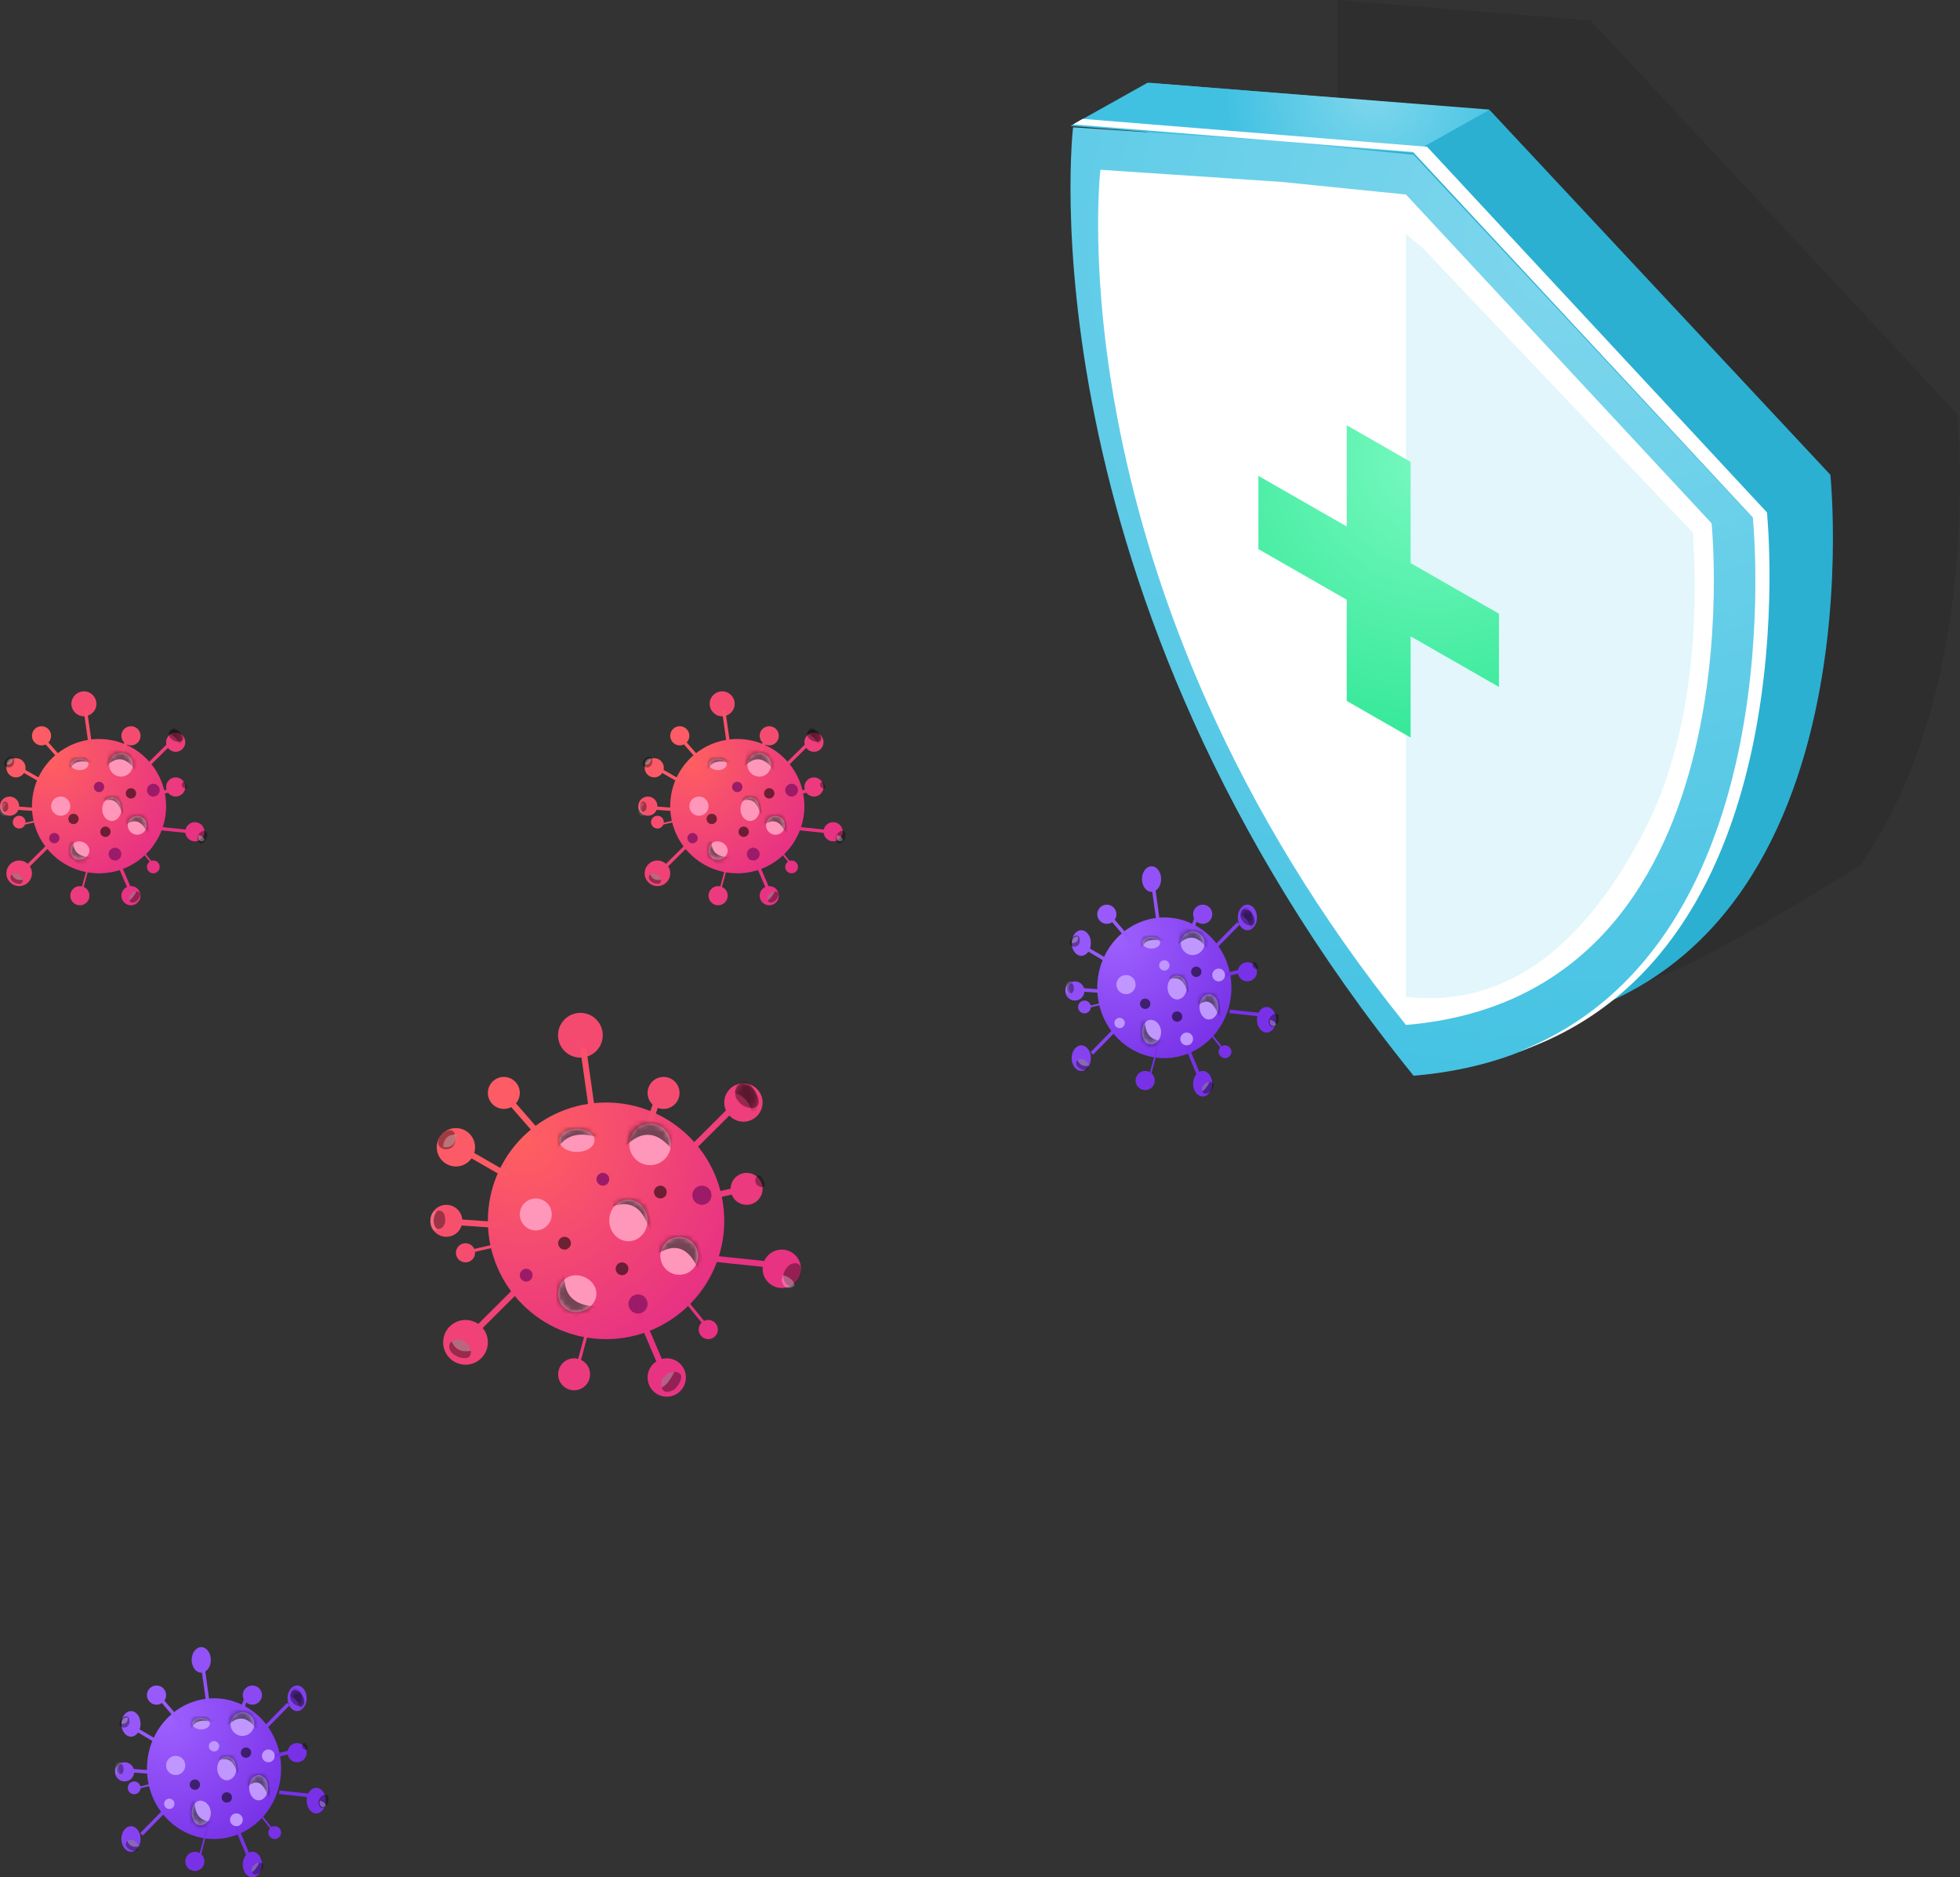 <?xml version="1.0" encoding="UTF-8"?>
<svg width="379px" height="363px" viewBox="0 0 379 363" version="1.1" xmlns="http://www.w3.org/2000/svg" xmlns:xlink="http://www.w3.org/1999/xlink">
    <rect x="0" y="0" width="379" height="363" fill="#333333" stroke="none"/>
    <title>Group 93[SVG]</title>
    <defs>
        <radialGradient cx="15.212%" cy="15.182%" fx="15.212%" fy="15.182%" r="100.091%" gradientTransform="translate(0.152,0.152),scale(1,0.999),rotate(90),translate(-0.152,-0.152)" id="radialGradient-1">
            <stop stop-color="#FF6060" offset="0%"></stop>
            <stop stop-color="#E73184" offset="100%"></stop>
        </radialGradient>
        <path d="M3.218,6.002 C4.59,6.113 4.817,4.931 4.926,3.393 C4.981,2.621 4.709,2.145 4.359,1.633 C3.985,1.086 3.467,0.529 2.944,0.604 C1.931,0.748 1.104,1.724 1.096,2.783 C1.092,3.362 1.272,4.201 1.739,4.862 C2.127,5.41 2.897,5.976 3.218,6.002 Z" id="path-2"></path>
        <ellipse id="path-4" cx="3.657" cy="3.66" rx="3.657" ry="3.66"></ellipse>
        <ellipse id="path-6" cx="3.706" cy="4.019" rx="3.706" ry="4.019"></ellipse>
        <ellipse id="path-8" cx="4.015" cy="4.019" rx="4.015" ry="4.019"></ellipse>
        <path d="M3.69,7.115 C5.728,6.954 7.38,5.364 7.38,3.563 C7.38,1.762 5.728,0.172 3.69,0.011 C1.652,-0.15 0,1.44 0,3.563 C0,5.685 1.652,7.276 3.69,7.115 Z" id="path-10"></path>
        <path d="M3.397,4.487 C5.274,4.487 6.795,3.483 6.795,2.244 C6.795,1.005 5.274,0 3.397,0 C1.521,0 0,1.005 0,2.244 C0,3.483 1.521,4.487 3.397,4.487 Z" id="path-12"></path>
        <radialGradient cx="15.212%" cy="15.182%" fx="15.212%" fy="15.182%" r="100.091%" gradientTransform="translate(0.152,0.152),scale(1,0.999),rotate(90),translate(-0.152,-0.152)" id="radialGradient-14">
            <stop stop-color="#FF6060" offset="0%"></stop>
            <stop stop-color="#E73184" offset="100%"></stop>
        </radialGradient>
        <path d="M1.928,3.213 C2.722,3.331 2.801,2.72 2.797,1.917 C2.796,1.514 2.618,1.252 2.395,0.969 C2.156,0.665 1.834,0.35 1.537,0.367 C0.96,0.399 0.527,0.875 0.569,1.431 C0.591,1.735 0.731,2.183 1.028,2.55 C1.275,2.855 1.742,3.185 1.928,3.213 Z" id="path-15"></path>
        <ellipse id="path-17" cx="1.828" cy="1.83" rx="1.828" ry="1.83"></ellipse>
        <ellipse id="path-19" cx="1.853" cy="2.296" rx="1.853" ry="2.296"></ellipse>
        <ellipse id="path-21" cx="2.294" cy="2.296" rx="2.294" ry="2.296"></ellipse>
        <path d="M1.845,3.557 C2.864,3.477 3.69,2.682 3.69,1.781 C3.69,0.881 2.864,0.086 1.845,0.006 C0.826,-0.075 0,0.72 0,1.781 C0,2.843 0.826,3.638 1.845,3.557 Z" id="path-23"></path>
        <path d="M1.699,2.244 C2.637,2.244 3.397,1.741 3.397,1.122 C3.397,0.502 2.637,0 1.699,0 C0.761,0 0,0.502 0,1.122 C0,1.741 0.761,2.244 1.699,2.244 Z" id="path-25"></path>
        <path d="M1.928,3.213 C2.722,3.331 2.801,2.72 2.797,1.917 C2.796,1.514 2.618,1.252 2.395,0.969 C2.156,0.665 1.834,0.35 1.537,0.367 C0.96,0.399 0.527,0.875 0.569,1.431 C0.591,1.735 0.731,2.183 1.028,2.55 C1.275,2.855 1.742,3.185 1.928,3.213 Z" id="path-27"></path>
        <ellipse id="path-29" cx="1.828" cy="1.83" rx="1.828" ry="1.83"></ellipse>
        <ellipse id="path-31" cx="1.853" cy="2.296" rx="1.853" ry="2.296"></ellipse>
        <ellipse id="path-33" cx="2.294" cy="2.296" rx="2.294" ry="2.296"></ellipse>
        <path d="M1.845,3.557 C2.864,3.477 3.69,2.682 3.69,1.781 C3.69,0.881 2.864,0.086 1.845,0.006 C0.826,-0.075 0,0.72 0,1.781 C0,2.843 0.826,3.638 1.845,3.557 Z" id="path-35"></path>
        <path d="M1.699,2.244 C2.637,2.244 3.397,1.741 3.397,1.122 C3.397,0.502 2.637,0 1.699,0 C0.761,0 0,0.502 0,1.122 C0,1.741 0.761,2.244 1.699,2.244 Z" id="path-37"></path>
        <radialGradient cx="15.212%" cy="15.182%" fx="15.212%" fy="15.182%" r="104.858%" gradientTransform="translate(0.152,0.152),scale(1,0.954),rotate(90),translate(-0.152,-0.152)" id="radialGradient-39">
            <stop stop-color="#9E60FF" offset="0%"></stop>
            <stop stop-color="#7831E7" offset="100%"></stop>
        </radialGradient>
        <path d="M1.938,3.863 C2.78,3.896 2.954,3.121 3.066,2.118 C3.123,1.614 2.968,1.313 2.767,0.991 C2.553,0.646 2.249,0.298 1.924,0.362 C1.295,0.485 0.757,1.144 0.722,1.832 C0.703,2.209 0.79,2.749 1.059,3.165 C1.282,3.51 1.74,3.856 1.938,3.863 Z" id="path-40"></path>
        <ellipse id="path-42" cx="1.828" cy="2.44" rx="1.828" ry="2.44"></ellipse>
        <ellipse id="path-44" cx="1.853" cy="2.296" rx="1.853" ry="2.296"></ellipse>
        <ellipse id="path-46" cx="2.294" cy="2.296" rx="2.294" ry="2.296"></ellipse>
        <path d="M1.845,4.743 C2.864,4.636 3.69,3.576 3.69,2.375 C3.69,1.175 2.864,0.115 1.845,0.007 C0.826,-0.1 0,0.96 0,2.375 C0,3.79 0.826,4.85 1.845,4.743 Z" id="path-48"></path>
        <path d="M1.699,2.244 C2.637,2.244 3.397,1.741 3.397,1.122 C3.397,0.502 2.637,0 1.699,0 C0.761,0 0,0.502 0,1.122 C0,1.741 0.761,2.244 1.699,2.244 Z" id="path-50"></path>
        <path d="M1.938,3.863 C2.78,3.896 2.954,3.121 3.066,2.118 C3.123,1.614 2.968,1.313 2.767,0.991 C2.553,0.646 2.249,0.298 1.924,0.362 C1.295,0.485 0.757,1.144 0.722,1.832 C0.703,2.209 0.79,2.749 1.059,3.165 C1.282,3.51 1.74,3.856 1.938,3.863 Z" id="path-52"></path>
        <ellipse id="path-54" cx="1.828" cy="2.44" rx="1.828" ry="2.44"></ellipse>
        <ellipse id="path-56" cx="1.853" cy="2.296" rx="1.853" ry="2.296"></ellipse>
        <ellipse id="path-58" cx="2.294" cy="2.296" rx="2.294" ry="2.296"></ellipse>
        <path d="M1.845,4.743 C2.864,4.636 3.69,3.576 3.69,2.375 C3.69,1.175 2.864,0.115 1.845,0.007 C0.826,-0.1 0,0.96 0,2.375 C0,3.79 0.826,4.85 1.845,4.743 Z" id="path-60"></path>
        <path d="M1.699,2.244 C2.637,2.244 3.397,1.741 3.397,1.122 C3.397,0.502 2.637,0 1.699,0 C0.761,0 0,0.502 0,1.122 C0,1.741 0.761,2.244 1.699,2.244 Z" id="path-62"></path>
        <radialGradient cx="72.224%" cy="11.53%" fx="72.224%" fy="11.53%" r="211.079%" gradientTransform="translate(0.722,0.115),scale(0.167,1),rotate(153.726),translate(-0.722,-0.115)" id="radialGradient-64">
            <stop stop-color="#80D7ED" offset="0%"></stop>
            <stop stop-color="#41C1E2" offset="100%"></stop>
        </radialGradient>
        <radialGradient cx="72.224%" cy="11.53%" fx="72.224%" fy="11.53%" r="132.949%" gradientTransform="translate(0.722,0.115),scale(1,0.724),rotate(103.751),translate(-0.722,-0.115)" id="radialGradient-65">
            <stop stop-color="#80D7ED" offset="0%"></stop>
            <stop stop-color="#41C1E2" offset="100%"></stop>
        </radialGradient>
        <radialGradient cx="72.224%" cy="11.53%" fx="72.224%" fy="11.53%" r="125.339%" gradientTransform="translate(0.722,0.115),scale(1,0.77),rotate(104.604),translate(-0.722,-0.115)" id="radialGradient-66">
            <stop stop-color="#78F9C0" offset="0%"></stop>
            <stop stop-color="#31E796" offset="100%"></stop>
        </radialGradient>
    </defs>
    <g id="UI-DESKTOP" stroke="none" stroke-width="1" fill="none" fill-rule="evenodd">
        <g id="Illustrations" transform="translate(-899, -19691)">
            <g id="Group-93" transform="translate(899, 19691)">
                <g id="contactless" transform="translate(-0, 133.594)">
                    <g id="Group-17-Copy" transform="translate(83.218, 62.102)">
                        <ellipse id="Oval" fill="url(#radialGradient-1)" cx="33.974" cy="40.358" rx="22.855" ry="22.876"></ellipse>
                        <ellipse id="Oval-Copy-5" fill="#F44A70" transform="translate(29.011, 4.476) rotate(2) translate(-29.011, -4.476) " cx="29.011" cy="4.476" rx="4.324" ry="4.328"></ellipse>
                        <ellipse id="Oval-Copy-6" fill="#E83282" cx="67.949" cy="49.633" rx="3.706" ry="3.71"></ellipse>
                        <ellipse id="Oval-Copy-16" fill="#E83383" cx="45.711" cy="70.654" rx="3.706" ry="3.71"></ellipse>
                        <ellipse id="Oval-Copy-7" fill="#EE3E7B" cx="60.536" cy="17.482" rx="3.706" ry="3.71"></ellipse>
                        <g id="Group-9" transform="translate(58.126, 12.967)">
                            <mask id="mask-3" fill="white">
                                <use xlink:href="#path-2"></use>
                            </mask>
                            <use id="Oval-Copy-18" fill-opacity="0.36" fill="#000000" transform="translate(3.015, 3.303) rotate(-30) translate(-3.015, -3.303) " xlink:href="#path-2"></use>
                            <path d="M0.813,2.758 C2.23,3.115 3.221,4.046 3.785,5.551 C4.349,7.057 4.976,6.534 5.665,3.984 L3.785,1.011 L2.723,0.187 L1.183,0.621 L0.642,2.35 L0.813,2.758 Z" id="Path-521" fill-opacity="0.41" fill="#000000" mask="url(#mask-3)"></path>
                        </g>
                        <path d="M69.978,52.83 C70.849,53.154 71.558,52.375 71.561,51.091 C71.564,49.807 70.681,48.262 69.808,48.374 C68.936,48.486 68.308,49.464 68.404,50.708 C68.5,51.951 69.107,52.505 69.978,52.83 Z" id="Oval-Copy-20" fill-opacity="0.36" fill="#000000" transform="translate(69.978, 50.636) rotate(36) translate(-69.978, -50.636) "></path>
                        <path d="M46.831,73.682 C47.835,73.816 48.126,72.674 48.178,71.912 C48.229,71.15 47.298,69.078 46.427,69.19 C45.556,69.303 44.93,70.282 45.026,71.528 C45.121,72.774 45.828,73.549 46.831,73.682 Z" id="Oval-Copy-22" fill-opacity="0.36" fill="#000000" transform="translate(46.598, 71.44) rotate(56) translate(-46.598, -71.44) "></path>
                        <ellipse id="Oval-Copy-8" fill="#FC5A66" cx="4.942" cy="26.138" rx="3.706" ry="3.71"></ellipse>
                        <ellipse id="Oval-Copy-9" fill="#F04277" cx="6.795" cy="63.853" rx="4.324" ry="4.328"></ellipse>
                        <ellipse id="Oval-Copy-10" fill="#EC3A7E" cx="27.797" cy="70.036" rx="3.089" ry="3.091"></ellipse>
                        <ellipse id="Oval-Copy-11" fill="#EB3A7D" cx="61.154" cy="34.176" rx="3.089" ry="3.091"></ellipse>
                        <ellipse id="Oval-Copy-12" fill="#F44C70" cx="45.093" cy="15.627" rx="3.089" ry="3.091"></ellipse>
                        <ellipse id="Oval-Copy-13" fill="#FD5B65" cx="14.207" cy="15.627" rx="3.089" ry="3.091"></ellipse>
                        <ellipse id="Oval-Copy-14" fill="#F7506D" cx="3.089" cy="40.358" rx="3.089" ry="3.091"></ellipse>
                        <ellipse id="Oval-Copy-15" fill="#F54C70" cx="6.795" cy="46.541" rx="1.853" ry="1.855"></ellipse>
                        <ellipse id="Oval-Copy-17" fill="#E73283" cx="53.741" cy="61.38" rx="1.853" ry="1.855"></ellipse>
                        <polygon id="Rectangle" fill="#EE3E7B" transform="translate(54.216, 22.764) rotate(-45) translate(-54.216, -22.764) " points="48.688 22.169 59.74 22.196 59.743 23.359 48.691 23.332"></polygon>
                        <polygon id="Rectangle-Copy-13" fill="#F44C70" transform="translate(43.072, 19.347) rotate(-70) translate(-43.072, -19.347) " points="40.749 18.761 45.393 18.768 45.395 19.934 40.75 19.926"></polygon>
                        <polygon id="Rectangle-Copy-6" fill="#F04277" transform="translate(12.814, 57.578) rotate(-45) translate(-12.814, -57.578) " points="7.287 56.983 18.339 57.01 18.341 58.173 7.29 58.146"></polygon>
                        <polygon id="Rectangle-Copy" fill="#EB3A7D" transform="translate(57.131, 34.949) rotate(-13) translate(-57.131, -34.949) " points="51.592 34.363 62.669 34.375 62.67 35.535 51.594 35.523"></polygon>
                        <polygon id="Rectangle-Copy-8" fill="#F54C70" transform="translate(10.192, 45.698) rotate(-13) translate(-10.192, -45.698) " points="7.276 45.404 13.106 45.411 13.107 45.991 7.277 45.985"></polygon>
                        <polygon id="Rectangle-Copy-2" fill="#E83282" transform="translate(60.63, 48.294) rotate(-354) translate(-60.63, -48.294) " points="55.091 47.717 66.17 47.711 66.169 48.872 55.09 48.877"></polygon>
                        <polygon id="Rectangle-Copy-4" fill="#E83383" transform="translate(42.553, 63.38) rotate(-293) translate(-42.553, -63.38) " points="37.038 62.807 48.071 62.788 48.069 63.953 37.036 63.973"></polygon>
                        <polygon id="Rectangle-Copy-7" fill="#FD5B65" transform="translate(19.228, 21.604) rotate(-311) translate(-19.228, -21.604) " points="13.706 21.035 24.754 21.008 24.751 22.172 13.703 22.199"></polygon>
                        <polygon id="Rectangle-Copy-12" fill="#F7516B" transform="translate(30.429, 13.182) rotate(-278) translate(-30.429, -13.182) " points="24.047 12.603 36.813 12.594 36.812 13.76 24.046 13.769"></polygon>
                        <polygon id="Rectangle-Copy-9" fill="#FC5A66" transform="translate(10.89, 29.292) rotate(-330) translate(-10.89, -29.292) " points="6.232 28.721 15.551 28.701 15.548 29.863 6.23 29.883"></polygon>
                        <polygon id="Rectangle-Copy-10" fill="#F7506D" transform="translate(9.1, 40.895) rotate(-356) translate(-9.1, -40.895) " points="4.436 40.316 13.765 40.313 13.765 41.474 4.435 41.477"></polygon>
                        <polygon id="Rectangle-Copy-5" fill="#EC3A7E" transform="translate(29.704, 63.996) rotate(-255) translate(-29.704, -63.996) " points="25.351 63.699 34.057 63.71 34.058 64.293 25.352 64.282"></polygon>
                        <polygon id="Rectangle-Copy-3" fill="#E73283" transform="translate(51.591, 58.533) rotate(-309) translate(-51.591, -58.533) " points="47.813 58.251 55.371 58.233 55.37 58.815 47.812 58.833"></polygon>
                        <path d="M3.326,26.668 C4.197,26.992 4.905,26.213 4.908,24.928 C4.911,23.643 4.207,22.692 3.336,22.805 C2.464,22.917 1.755,23.696 1.753,24.544 C1.751,25.393 2.455,26.344 3.326,26.668 Z" id="Oval-Copy-19" fill-opacity="0.36" fill="#000000" transform="translate(3.331, 24.768) rotate(-135) translate(-3.331, -24.768) "></path>
                        <path d="M1.709,41.894 C2.493,42.127 2.92,41.372 2.921,40.451 C2.922,39.531 2.432,38.323 1.648,38.403 C0.864,38.483 0.498,39.462 0.609,40.113 C0.72,40.764 0.925,41.661 1.709,41.894 Z" id="Oval-Copy-24" fill-opacity="0.36" fill="#000000" transform="translate(1.755, 40.168) rotate(-169) translate(-1.755, -40.168) "></path>
                        <path d="M68.23,50.869 C69.574,51.274 70.304,51.941 70.419,52.872 C70.188,53.059 69.963,53.187 69.744,53.257 C69.539,53.348 69.29,53.366 68.996,53.311 C68.569,53.231 68.344,52.83 68.268,52.713 C68.097,52.446 67.895,52.057 67.961,51.6 C68.005,51.295 68.095,51.051 68.23,50.869 Z" id="Path-518" fill-opacity="0.292" fill="#FFFFFF"></path>
                        <path d="M44.995,69.372 C46.258,70.701 46.929,71.803 47.009,72.681 C46.73,72.66 46.493,72.615 46.299,72.544 C46.01,72.403 45.79,72.257 45.64,72.108 C45.385,71.853 45.289,71.565 45.236,71.454 C45.115,71.203 44.81,70.582 44.858,70.151 C44.889,69.863 44.935,69.604 44.995,69.372 Z" id="Path-518-Copy" fill-opacity="0.292" fill="#FFFFFF" transform="translate(45.931, 71.026) rotate(70) translate(-45.931, -71.026) "></path>
                        <path d="M63.686,33.987 C64.168,34.18 64.46,33.639 64.459,32.882 C64.457,32.126 64.363,31.536 63.881,31.599 C63.399,31.663 62.888,32.242 62.889,32.742 C62.89,33.242 63.203,33.794 63.686,33.987 Z" id="Oval-Copy-21" fill-opacity="0.36" fill="#000000" transform="translate(63.674, 32.811) rotate(-30) translate(-63.674, -32.811) "></path>
                        <path d="M2.471,26.052 C2.596,24.46 3.412,23.665 4.921,23.665 C5.013,24.55 4.801,25.217 4.284,25.666 C3.767,26.115 3.163,26.244 2.471,26.052 Z" id="Path-519" fill-opacity="0.29" fill="#FFFFFF"></path>
                        <path d="M5.967,67.427 C6.972,67.566 7.535,66.421 7.445,65.657 C7.402,65.288 7.265,64.552 6.905,63.995 C6.515,63.392 6.001,62.877 5.541,62.937 C4.652,63.053 4.047,64.021 4.149,65.266 C4.251,66.511 4.962,67.289 5.967,67.427 Z" id="Oval-Copy-23" fill-opacity="0.36" fill="#000000" transform="translate(5.796, 65.186) rotate(-225) translate(-5.796, -65.186) "></path>
                        <path d="M4.945,62.824 C6.736,63.46 7.495,64.608 7.223,66.268 C6.86,66.252 6.581,66.209 6.386,66.138 C6.189,66.067 6.054,66.009 5.981,65.963 C5.747,65.815 5.613,65.642 5.509,65.54 C5.252,65.286 5.124,64.968 5.07,64.858 C4.948,64.606 4.769,64.027 4.785,63.608 C4.796,63.329 4.849,63.068 4.945,62.824 Z" id="Path-518-Copy-2" fill-opacity="0.292" fill="#FFFFFF" transform="translate(6.03, 64.546) rotate(-210) translate(-6.03, -64.546) "></path>
                        <path d="M1.235,38.629 C0.493,39.856 0.493,41.003 1.235,42.07 C1.11,42.131 1.02,42.169 0.967,42.184 C0.812,42.228 0.693,42.218 0.618,42.184 C0.3,42.042 0.1,41.54 0.053,41.129 C0.009,40.745 -0.025,40.349 0.024,39.97 C0.046,39.804 0.103,39.559 0.197,39.233 C0.237,39.114 0.298,38.993 0.381,38.871 C0.463,38.749 0.563,38.645 0.68,38.558 C0.781,38.513 0.877,38.496 0.967,38.507 C1.057,38.519 1.146,38.559 1.235,38.629 Z" id="Path-520" fill-opacity="0.14" fill="#FFFFFF"></path>
                        <g id="Group-10" transform="translate(44.477, 43.472)">
                            <mask id="mask-5" fill="white">
                                <use xlink:href="#path-4"></use>
                            </mask>
                            <use id="Oval" fill="#FF97BA" xlink:href="#path-4"></use>
                            <path d="M-0.57,3.3 C2.548,1.252 5.015,1.9 6.83,5.244 C8.645,8.588 8.768,6.802 7.199,-0.113 C4.698,-1.554 3.392,-2.275 3.283,-2.275 C3.119,-2.275 -1.59,0.855 -1.59,1.098 C-1.59,1.259 -1.25,1.993 -0.57,3.3 Z" id="Path-522" fill-opacity="0.55" fill="#000000" mask="url(#mask-5)"></path>
                        </g>
                        <g id="Group-11" transform="translate(34.592, 36.265)">
                            <mask id="mask-7" fill="white">
                                <use xlink:href="#path-6"></use>
                            </mask>
                            <use id="Oval-Copy-25" fill="#FF97BA" xlink:href="#path-6"></use>
                            <path d="M0.71,1.301 C3.709,0.21 5.88,1.216 7.221,4.318 C8.562,7.42 8.506,5.743 7.052,-0.712 C4.841,-1.746 3.582,-2.198 3.277,-2.068 C2.819,-1.872 0.71,0.211 0.71,0.211 C0.71,0.211 0.71,0.574 0.71,1.301 Z" id="Path-524" fill-opacity="0.55" fill="#000000" mask="url(#mask-7)"></path>
                        </g>
                        <g id="Group-12" transform="translate(38.475, 21.556)">
                            <mask id="mask-9" fill="white">
                                <use xlink:href="#path-8"></use>
                            </mask>
                            <use id="Oval-Copy-26" fill="#FF97BA" xlink:href="#path-8"></use>
                            <path d="M-0.42,4.965 C2.36,1.414 5.437,1.361 8.812,4.804 C12.187,8.247 11.992,6.775 8.227,0.388 L2.544,-2.22 C0.341,-1.144 -0.857,-0.393 -1.051,0.034 C-1.342,0.675 -2.03,2.395 -2.03,2.617 C-2.03,2.766 -2.03,3.494 -2.03,4.802 L-0.42,4.965 Z" id="Path-525" fill-opacity="0.55" fill="#000000" mask="url(#mask-9)" transform="translate(4.587, 2.196) rotate(7) translate(-4.587, -2.196) "></path>
                        </g>
                        <g id="Group-16" transform="translate(24.73, 50.882)">
                            <mask id="mask-11" fill="white">
                                <use xlink:href="#path-10"></use>
                            </mask>
                            <use id="Oval-Copy-27" fill="#FF97BA" xlink:href="#path-10"></use>
                            <path d="M1.184,-0.058 C1.046,3.891 3.134,5.923 7.447,6.038 C13.916,6.211 4.632,9.185 4.312,9.185 C4.099,9.185 2.155,8.136 -1.52,6.038 L-2.316,1.876 L0.043,-0.058 L1.184,-0.058 Z" id="Path-523" fill-opacity="0.55" fill="#000000" mask="url(#mask-11)"></path>
                        </g>
                        <ellipse id="Oval-Copy-28" fill="#FF97BA" cx="20.385" cy="39.122" rx="3.089" ry="3.091"></ellipse>
                        <ellipse id="Oval-Copy-34" fill-opacity="0.55" fill="#000000" cx="25.944" cy="44.686" rx="1.235" ry="1.237"></ellipse>
                        <ellipse id="Oval-Copy-35" fill-opacity="0.55" fill="#000000" cx="37.063" cy="49.633" rx="1.235" ry="1.237"></ellipse>
                        <ellipse id="Oval-Copy-36" fill-opacity="0.55" fill="#000000" cx="44.475" cy="34.794" rx="1.235" ry="1.237"></ellipse>
                        <ellipse id="Oval-Copy-29" fill="#9B1B68" cx="52.506" cy="35.412" rx="1.853" ry="1.855"></ellipse>
                        <ellipse id="Oval-Copy-32" fill="#9B1B68" cx="33.357" cy="32.321" rx="1.235" ry="1.237"></ellipse>
                        <ellipse id="Oval-Copy-33" fill="#9B1B68" cx="18.531" cy="50.869" rx="1.235" ry="1.237"></ellipse>
                        <ellipse id="Oval-Copy-30" fill="#9B1B68" cx="40.151" cy="56.434" rx="1.853" ry="1.855"></ellipse>
                        <g id="Group-15" transform="translate(24.94, 22.552)">
                            <mask id="mask-13" fill="white">
                                <use xlink:href="#path-12"></use>
                            </mask>
                            <use id="Oval-Copy-31" fill="#FF97BA" xlink:href="#path-12"></use>
                            <path d="M-0.361,4.072 C-0.361,4.072 0.867,0.28 6.069,1.319 C9.536,2.012 9.317,1.356 5.411,-0.648 L0.199,-0.648 C-0.723,1.169 -1.184,2.077 -1.184,2.077 C-1.184,2.077 -1.278,2.815 -1.467,4.289 L-0.76,4.832 C-0.494,4.325 -0.361,4.072 -0.361,4.072 Z" id="Path-526" fill-opacity="0.55" fill="#000000" mask="url(#mask-13)"></path>
                        </g>
                    </g>
                    <g id="Group-17-Copy-3" transform="translate(0, 0)">
                        <ellipse id="Oval" fill="url(#radialGradient-14)" cx="19.149" cy="22.282" rx="12.972" ry="12.984"></ellipse>
                        <ellipse id="Oval-Copy-5" fill="#F44A70" transform="translate(16.227, 2.495) rotate(2) translate(-16.227, -2.495) " cx="16.227" cy="2.495" rx="2.419" ry="2.412"></ellipse>
                        <ellipse id="Oval-Copy-6" fill="#E83282" cx="37.681" cy="27.229" rx="1.853" ry="1.855"></ellipse>
                        <ellipse id="Oval-Copy-16" fill="#E83383" cx="25.326" cy="39.594" rx="1.853" ry="1.855"></ellipse>
                        <ellipse id="Oval-Copy-7" fill="#EE3E7B" cx="33.974" cy="9.917" rx="1.853" ry="1.855"></ellipse>
                        <g id="Group-9" transform="translate(32.279, 6.91)">
                            <mask id="mask-16" fill="white">
                                <use xlink:href="#path-15"></use>
                            </mask>
                            <use id="Oval-Copy-18" fill-opacity="0.36" fill="#000000" transform="translate(1.682, 1.797) rotate(-30) translate(-1.682, -1.797) " xlink:href="#path-15"></use>
                            <path d="M0.367,1.51 C1.217,1.688 1.811,2.154 2.15,2.906 C2.488,3.659 2.864,3.398 3.278,2.122 L2.15,0.636 L1.512,0.224 L0.588,0.441 L0.264,1.306 L0.367,1.51 Z" id="Path-521" fill-opacity="0.41" fill="#000000" mask="url(#mask-16)"></path>
                        </g>
                        <path d="M39.138,29.448 C39.625,29.628 40.022,29.193 40.024,28.476 C40.027,27.76 39.535,26.898 39.048,26.961 C38.56,27.025 38.208,27.571 38.261,28.265 C38.313,28.959 38.652,29.268 39.138,29.448 Z" id="Oval-Copy-20" fill-opacity="0.36" fill="#000000" transform="translate(39.14, 28.223) rotate(36) translate(-39.14, -28.223) "></path>
                        <path d="M26.192,41.072 C26.751,41.146 26.915,40.508 26.945,40.082 C26.974,39.656 26.456,38.499 25.97,38.563 C25.484,38.626 25.134,39.174 25.186,39.87 C25.238,40.566 25.632,40.998 26.192,41.072 Z" id="Oval-Copy-22" fill-opacity="0.36" fill="#000000" transform="translate(26.063, 39.819) rotate(56) translate(-26.063, -39.819) "></path>
                        <ellipse id="Oval-Copy-8" fill="#FC5A66" cx="3.089" cy="14.863" rx="1.853" ry="1.855"></ellipse>
                        <ellipse id="Oval-Copy-9" fill="#F04277" cx="3.706" cy="35.266" rx="2.471" ry="2.473"></ellipse>
                        <ellipse id="Oval-Copy-10" fill="#EC3A7E" cx="15.443" cy="39.594" rx="1.853" ry="1.855"></ellipse>
                        <ellipse id="Oval-Copy-11" fill="#EB3A7D" cx="33.974" cy="18.573" rx="1.853" ry="1.855"></ellipse>
                        <ellipse id="Oval-Copy-12" fill="#F44C70" cx="25.326" cy="8.68" rx="1.853" ry="1.855"></ellipse>
                        <ellipse id="Oval-Copy-13" fill="#FD5B65" cx="8.03" cy="8.68" rx="1.853" ry="1.855"></ellipse>
                        <ellipse id="Oval-Copy-14" fill="#F7506D" cx="1.853" cy="22.282" rx="1.853" ry="1.855"></ellipse>
                        <ellipse id="Oval-Copy-15" fill="#F54C70" cx="3.706" cy="25.374" rx="1.235" ry="1.237"></ellipse>
                        <ellipse id="Oval-Copy-17" fill="#E73283" cx="29.65" cy="34.03" rx="1.235" ry="1.237"></ellipse>
                        <polygon id="Rectangle" fill="#EE3E7B" transform="translate(30.324, 12.688) rotate(-45) translate(-30.324, -12.688) " points="27.237 12.351 33.408 12.377 33.411 13.026 27.24 13"></polygon>
                        <polygon id="Rectangle-Copy-13" fill="#F44C70" transform="translate(24.091, 10.784) rotate(-70) translate(-24.091, -10.784) " points="22.795 10.455 25.385 10.462 25.387 11.113 22.797 11.106"></polygon>
                        <polygon id="Rectangle-Copy-6" fill="#F04277" transform="translate(7.167, 32.093) rotate(-45) translate(-7.167, -32.093) " points="4.08 31.755 10.251 31.781 10.254 32.431 4.083 32.405"></polygon>
                        <polygon id="Rectangle-Copy" fill="#EB3A7D" transform="translate(31.955, 19.48) rotate(-13) translate(-31.955, -19.48) " points="28.857 19.151 35.051 19.162 35.053 19.809 28.858 19.798"></polygon>
                        <polygon id="Rectangle-Copy-8" fill="#F54C70" transform="translate(5.7, 25.471) rotate(-13) translate(-5.7, -25.471) " points="4.07 25.306 7.33 25.312 7.331 25.636 4.071 25.63"></polygon>
                        <polygon id="Rectangle-Copy-2" fill="#E83282" transform="translate(33.912, 26.918) rotate(-354) translate(-33.912, -26.918) " points="30.814 26.598 37.01 26.592 37.01 27.239 30.813 27.245"></polygon>
                        <polygon id="Rectangle-Copy-4" fill="#E83383" transform="translate(23.801, 35.327) rotate(-293) translate(-23.801, -35.327) " points="20.726 35.011 26.878 34.992 26.876 35.643 20.724 35.662"></polygon>
                        <polygon id="Rectangle-Copy-7" fill="#FD5B65" transform="translate(10.755, 12.042) rotate(-311) translate(-10.755, -12.042) " points="7.673 11.73 13.84 11.704 13.837 12.354 7.67 12.38"></polygon>
                        <polygon id="Rectangle-Copy-12" fill="#F7516B" transform="translate(17.02, 7.348) rotate(-278) translate(-17.02, -7.348) " points="13.462 7.026 20.578 7.017 20.578 7.669 13.461 7.678"></polygon>
                        <polygon id="Rectangle-Copy-9" fill="#FC5A66" transform="translate(6.091, 16.327) rotate(-330) translate(-6.091, -16.327) " points="3.489 16.012 8.696 15.993 8.694 16.641 3.486 16.66"></polygon>
                        <polygon id="Rectangle-Copy-10" fill="#F7506D" transform="translate(5.09, 22.794) rotate(-356) translate(-5.09, -22.794) " points="2.481 22.472 7.699 22.469 7.699 23.116 2.481 23.119"></polygon>
                        <polygon id="Rectangle-Copy-5" fill="#EC3A7E" transform="translate(16.614, 35.67) rotate(-255) translate(-16.614, -35.67) " points="14.187 35.502 19.041 35.512 19.042 35.838 14.188 35.828"></polygon>
                        <polygon id="Rectangle-Copy-3" fill="#E73283" transform="translate(28.856, 32.625) rotate(-309) translate(-28.856, -32.625) " points="26.748 32.471 30.966 32.454 30.965 32.779 26.746 32.797"></polygon>
                        <path d="M1.858,14.867 C2.344,15.047 2.74,14.611 2.743,13.894 C2.746,13.176 2.354,12.646 1.867,12.71 C1.38,12.773 0.984,13.209 0.982,13.682 C0.98,14.156 1.372,14.686 1.858,14.867 Z" id="Oval-Copy-19" fill-opacity="0.36" fill="#000000" transform="translate(1.863, 13.806) rotate(-135) translate(-1.863, -13.806) "></path>
                        <path d="M0.955,23.351 C1.394,23.481 1.633,23.06 1.634,22.547 C1.634,22.034 1.361,21.361 0.922,21.405 C0.484,21.45 0.279,21.996 0.341,22.359 C0.403,22.722 0.517,23.222 0.955,23.351 Z" id="Oval-Copy-24" fill-opacity="0.36" fill="#000000" transform="translate(0.982, 22.389) rotate(-169) translate(-0.982, -22.389) "></path>
                        <path d="M38.439,27.847 C39.111,28.049 39.476,28.383 39.534,28.848 C39.418,28.942 39.305,29.006 39.196,29.041 C39.093,29.086 38.969,29.095 38.822,29.068 C38.609,29.028 38.496,28.827 38.458,28.769 C38.372,28.635 38.272,28.441 38.305,28.212 C38.327,28.06 38.371,27.938 38.439,27.847 Z" id="Path-518" fill-opacity="0.292" fill="#FFFFFF"></path>
                        <path d="M25.17,38.664 C25.873,39.406 26.246,40.022 26.291,40.513 C26.135,40.502 26.003,40.476 25.894,40.437 C25.734,40.358 25.611,40.277 25.528,40.193 C25.385,40.051 25.332,39.89 25.303,39.828 C25.236,39.688 25.066,39.341 25.092,39.1 C25.11,38.939 25.136,38.794 25.17,38.664 Z" id="Path-518-Copy" fill-opacity="0.292" fill="#FFFFFF" transform="translate(25.69, 39.588) rotate(70) translate(-25.69, -39.588) "></path>
                        <path d="M35.622,18.945 C35.892,19.053 36.054,18.751 36.053,18.329 C36.051,17.907 35.998,17.577 35.729,17.613 C35.46,17.648 35.174,17.97 35.175,18.249 C35.176,18.528 35.352,18.836 35.622,18.945 Z" id="Oval-Copy-21" fill-opacity="0.36" fill="#000000" transform="translate(35.614, 18.288) rotate(-30) translate(-35.614, -18.288) "></path>
                        <path d="M1.235,14.201 C1.298,13.406 1.706,13.008 2.46,13.008 C2.507,13.45 2.401,13.784 2.142,14.009 C1.884,14.233 1.582,14.298 1.235,14.201 Z" id="Path-519" fill-opacity="0.29" fill="#FFFFFF"></path>
                        <path d="M3.339,37.585 C3.9,37.663 4.214,37.025 4.163,36.598 C4.138,36.392 4.061,35.981 3.86,35.669 C3.641,35.332 3.354,35.045 3.097,35.078 C2.601,35.141 2.264,35.681 2.322,36.377 C2.38,37.072 2.778,37.507 3.339,37.585 Z" id="Oval-Copy-23" fill-opacity="0.36" fill="#000000" transform="translate(3.242, 36.333) rotate(-225) translate(-3.242, -36.333) "></path>
                        <path d="M2.765,35.015 C3.766,35.372 4.191,36.013 4.041,36.938 C3.838,36.929 3.682,36.905 3.573,36.865 C3.463,36.826 3.387,36.793 3.347,36.767 C3.216,36.684 3.14,36.588 3.082,36.531 C2.939,36.389 2.866,36.211 2.836,36.15 C2.768,36.009 2.667,35.686 2.676,35.453 C2.682,35.297 2.711,35.151 2.765,35.015 Z" id="Path-518-Copy-2" fill-opacity="0.292" fill="#FFFFFF" transform="translate(3.373, 35.977) rotate(-210) translate(-3.373, -35.977) "></path>
                        <path d="M1.235,21.748 C0.493,22.566 0.493,23.33 1.235,24.042 C1.11,24.082 1.02,24.108 0.967,24.118 C0.812,24.147 0.693,24.14 0.618,24.118 C0.3,24.023 0.1,23.689 0.053,23.414 C0.009,23.158 -0.025,22.894 0.024,22.641 C0.046,22.531 0.103,22.368 0.197,22.15 C0.237,22.071 0.298,21.99 0.381,21.909 C0.463,21.828 0.563,21.758 0.68,21.7 C0.781,21.67 0.877,21.659 0.967,21.666 C1.057,21.674 1.146,21.701 1.235,21.748 Z" id="Path-520" fill-opacity="0.14" fill="#FFFFFF"></path>
                        <g id="Group-10" transform="translate(24.709, 24.148)">
                            <mask id="mask-18" fill="white">
                                <use xlink:href="#path-17"></use>
                            </mask>
                            <use id="Oval" fill="#FF97BA" xlink:href="#path-17"></use>
                            <path d="M-0.285,1.65 C1.274,0.626 2.507,0.95 3.415,2.622 C4.322,4.294 4.384,3.401 3.599,-0.057 C2.349,-0.777 1.696,-1.137 1.642,-1.137 C1.559,-1.137 -0.795,0.428 -0.795,0.549 C-0.795,0.63 -0.625,0.997 -0.285,1.65 Z" id="Path-522" fill-opacity="0.55" fill="#000000" mask="url(#mask-18)"></path>
                        </g>
                        <g id="Group-11" transform="translate(19.767, 20.562)">
                            <mask id="mask-20" fill="white">
                                <use xlink:href="#path-19"></use>
                            </mask>
                            <use id="Oval-Copy-25" fill="#FF97BA" xlink:href="#path-19"></use>
                            <path d="M0.355,0.743 C1.855,0.12 2.94,0.695 3.61,2.467 C4.281,4.24 4.253,3.282 3.526,-0.407 C2.42,-0.998 1.791,-1.256 1.638,-1.182 C1.409,-1.07 0.355,0.121 0.355,0.121 C0.355,0.121 0.355,0.328 0.355,0.743 Z" id="Path-524" fill-opacity="0.55" fill="#000000" mask="url(#mask-20)"></path>
                        </g>
                        <g id="Group-12" transform="translate(21.103, 11.98)">
                            <mask id="mask-22" fill="white">
                                <use xlink:href="#path-21"></use>
                            </mask>
                            <use id="Oval-Copy-26" fill="#FF97BA" xlink:href="#path-21"></use>
                            <path d="M-0.24,2.837 C1.349,0.808 3.107,0.777 5.035,2.745 C6.964,4.712 6.852,3.871 4.701,0.222 L1.454,-1.268 C0.195,-0.654 -0.49,-0.224 -0.601,0.02 C-0.767,0.385 -1.16,1.369 -1.16,1.496 C-1.16,1.58 -1.16,1.996 -1.16,2.744 L-0.24,2.837 Z" id="Path-525" fill-opacity="0.55" fill="#000000" mask="url(#mask-22)" transform="translate(2.621, 1.255) rotate(7) translate(-2.621, -1.255) "></path>
                        </g>
                        <g id="Group-16" transform="translate(13.601, 29.09)">
                            <mask id="mask-24" fill="white">
                                <use xlink:href="#path-23"></use>
                            </mask>
                            <use id="Oval-Copy-27" fill="#FF97BA" xlink:href="#path-23"></use>
                            <path d="M0.592,-0.029 C0.523,1.946 1.567,2.962 3.723,3.019 C6.958,3.105 2.316,4.593 2.156,4.593 C2.049,4.593 1.077,4.068 -0.76,3.019 L-1.158,0.938 L0.021,-0.029 L0.592,-0.029 Z" id="Path-523" fill-opacity="0.55" fill="#000000" mask="url(#mask-24)"></path>
                        </g>
                        <ellipse id="Oval-Copy-28" fill="#FF97BA" cx="11.737" cy="22.282" rx="1.853" ry="1.855"></ellipse>
                        <ellipse id="Oval-Copy-34" fill-opacity="0.55" fill="#000000" cx="14.207" cy="24.755" rx="1" ry="1"></ellipse>
                        <ellipse id="Oval-Copy-35" fill-opacity="0.55" fill="#000000" cx="20.385" cy="27.229" rx="1" ry="1"></ellipse>
                        <ellipse id="Oval-Copy-36" fill-opacity="0.55" fill="#000000" cx="25.326" cy="19.809" rx="1" ry="1"></ellipse>
                        <ellipse id="Oval-Copy-29" fill="#9B1B68" cx="29.65" cy="19.191" rx="1.235" ry="1.237"></ellipse>
                        <ellipse id="Oval-Copy-32" fill="#9B1B68" cx="19.149" cy="18.573" rx="1" ry="1"></ellipse>
                        <ellipse id="Oval-Copy-33" fill="#9B1B68" cx="10.501" cy="28.465" rx="1" ry="1"></ellipse>
                        <ellipse id="Oval-Copy-30" fill="#9B1B68" cx="22.238" cy="31.556" rx="1.235" ry="1.237"></ellipse>
                        <g id="Group-15" transform="translate(13.706, 13.07)">
                            <mask id="mask-26" fill="white">
                                <use xlink:href="#path-25"></use>
                            </mask>
                            <use id="Oval-Copy-31" fill="#FF97BA" xlink:href="#path-25"></use>
                            <path d="M-0.181,2.036 C-0.181,2.036 0.434,0.14 3.034,0.659 C4.768,1.006 4.659,0.678 2.705,-0.324 L0.099,-0.324 C-0.362,0.584 -0.592,1.039 -0.592,1.039 C-0.592,1.039 -0.639,1.407 -0.733,2.144 L-0.38,2.416 C-0.247,2.163 -0.181,2.036 -0.181,2.036 Z" id="Path-526" fill-opacity="0.55" fill="#000000" mask="url(#mask-26)"></path>
                        </g>
                    </g>
                    <g id="Group-17-Copy-4" transform="translate(123.419, -0)">
                        <ellipse id="Oval" fill="url(#radialGradient-14)" cx="19.149" cy="22.282" rx="12.972" ry="12.984"></ellipse>
                        <ellipse id="Oval-Copy-5" fill="#F44A70" transform="translate(16.227, 2.495) rotate(2) translate(-16.227, -2.495) " cx="16.227" cy="2.495" rx="2.419" ry="2.412"></ellipse>
                        <ellipse id="Oval-Copy-6" fill="#E83282" cx="37.681" cy="27.229" rx="1.853" ry="1.855"></ellipse>
                        <ellipse id="Oval-Copy-16" fill="#E83383" cx="25.326" cy="39.594" rx="1.853" ry="1.855"></ellipse>
                        <ellipse id="Oval-Copy-7" fill="#EE3E7B" cx="33.974" cy="9.917" rx="1.853" ry="1.855"></ellipse>
                        <g id="Group-9" transform="translate(32.279, 6.91)">
                            <mask id="mask-28" fill="white">
                                <use xlink:href="#path-27"></use>
                            </mask>
                            <use id="Oval-Copy-18" fill-opacity="0.36" fill="#000000" transform="translate(1.682, 1.797) rotate(-30) translate(-1.682, -1.797) " xlink:href="#path-27"></use>
                            <path d="M0.367,1.51 C1.217,1.688 1.811,2.154 2.15,2.906 C2.488,3.659 2.864,3.398 3.278,2.122 L2.15,0.636 L1.512,0.224 L0.588,0.441 L0.264,1.306 L0.367,1.51 Z" id="Path-521" fill-opacity="0.41" fill="#000000" mask="url(#mask-28)"></path>
                        </g>
                        <path d="M39.138,29.448 C39.625,29.628 40.022,29.193 40.024,28.476 C40.027,27.76 39.535,26.898 39.048,26.961 C38.56,27.025 38.208,27.571 38.261,28.265 C38.313,28.959 38.652,29.268 39.138,29.448 Z" id="Oval-Copy-20" fill-opacity="0.36" fill="#000000" transform="translate(39.14, 28.223) rotate(36) translate(-39.14, -28.223) "></path>
                        <path d="M26.192,41.072 C26.751,41.146 26.915,40.508 26.945,40.082 C26.974,39.656 26.456,38.499 25.97,38.563 C25.484,38.626 25.134,39.174 25.186,39.87 C25.238,40.566 25.632,40.998 26.192,41.072 Z" id="Oval-Copy-22" fill-opacity="0.36" fill="#000000" transform="translate(26.063, 39.819) rotate(56) translate(-26.063, -39.819) "></path>
                        <ellipse id="Oval-Copy-8" fill="#FC5A66" cx="3.089" cy="14.863" rx="1.853" ry="1.855"></ellipse>
                        <ellipse id="Oval-Copy-9" fill="#F04277" cx="3.706" cy="35.266" rx="2.471" ry="2.473"></ellipse>
                        <ellipse id="Oval-Copy-10" fill="#EC3A7E" cx="15.443" cy="39.594" rx="1.853" ry="1.855"></ellipse>
                        <ellipse id="Oval-Copy-11" fill="#EB3A7D" cx="33.974" cy="18.573" rx="1.853" ry="1.855"></ellipse>
                        <ellipse id="Oval-Copy-12" fill="#F44C70" cx="25.326" cy="8.68" rx="1.853" ry="1.855"></ellipse>
                        <ellipse id="Oval-Copy-13" fill="#FD5B65" cx="8.03" cy="8.68" rx="1.853" ry="1.855"></ellipse>
                        <ellipse id="Oval-Copy-14" fill="#F7506D" cx="1.853" cy="22.282" rx="1.853" ry="1.855"></ellipse>
                        <ellipse id="Oval-Copy-15" fill="#F54C70" cx="3.706" cy="25.374" rx="1.235" ry="1.237"></ellipse>
                        <ellipse id="Oval-Copy-17" fill="#E73283" cx="29.65" cy="34.03" rx="1.235" ry="1.237"></ellipse>
                        <polygon id="Rectangle" fill="#EE3E7B" transform="translate(30.324, 12.688) rotate(-45) translate(-30.324, -12.688) " points="27.237 12.351 33.408 12.377 33.411 13.026 27.24 13"></polygon>
                        <polygon id="Rectangle-Copy-13" fill="#F44C70" transform="translate(24.091, 10.784) rotate(-70) translate(-24.091, -10.784) " points="22.795 10.455 25.385 10.462 25.387 11.113 22.797 11.106"></polygon>
                        <polygon id="Rectangle-Copy-6" fill="#F04277" transform="translate(7.167, 32.093) rotate(-45) translate(-7.167, -32.093) " points="4.08 31.755 10.251 31.781 10.254 32.431 4.083 32.405"></polygon>
                        <polygon id="Rectangle-Copy" fill="#EB3A7D" transform="translate(31.955, 19.48) rotate(-13) translate(-31.955, -19.48) " points="28.857 19.151 35.051 19.162 35.053 19.809 28.858 19.798"></polygon>
                        <polygon id="Rectangle-Copy-8" fill="#F54C70" transform="translate(5.7, 25.471) rotate(-13) translate(-5.7, -25.471) " points="4.07 25.306 7.33 25.312 7.331 25.636 4.071 25.63"></polygon>
                        <polygon id="Rectangle-Copy-2" fill="#E83282" transform="translate(33.912, 26.918) rotate(-354) translate(-33.912, -26.918) " points="30.814 26.598 37.01 26.592 37.01 27.239 30.813 27.245"></polygon>
                        <polygon id="Rectangle-Copy-4" fill="#E83383" transform="translate(23.801, 35.327) rotate(-293) translate(-23.801, -35.327) " points="20.726 35.011 26.878 34.992 26.876 35.643 20.724 35.662"></polygon>
                        <polygon id="Rectangle-Copy-7" fill="#FD5B65" transform="translate(10.755, 12.042) rotate(-311) translate(-10.755, -12.042) " points="7.673 11.73 13.84 11.704 13.837 12.354 7.67 12.38"></polygon>
                        <polygon id="Rectangle-Copy-12" fill="#F7516B" transform="translate(17.02, 7.348) rotate(-278) translate(-17.02, -7.348) " points="13.462 7.026 20.578 7.017 20.578 7.669 13.461 7.678"></polygon>
                        <polygon id="Rectangle-Copy-9" fill="#FC5A66" transform="translate(6.091, 16.327) rotate(-330) translate(-6.091, -16.327) " points="3.489 16.012 8.696 15.993 8.694 16.641 3.486 16.66"></polygon>
                        <polygon id="Rectangle-Copy-10" fill="#F7506D" transform="translate(5.09, 22.794) rotate(-356) translate(-5.09, -22.794) " points="2.481 22.472 7.699 22.469 7.699 23.116 2.481 23.119"></polygon>
                        <polygon id="Rectangle-Copy-5" fill="#EC3A7E" transform="translate(16.614, 35.67) rotate(-255) translate(-16.614, -35.67) " points="14.187 35.502 19.041 35.512 19.042 35.838 14.188 35.828"></polygon>
                        <polygon id="Rectangle-Copy-3" fill="#E73283" transform="translate(28.856, 32.625) rotate(-309) translate(-28.856, -32.625) " points="26.748 32.471 30.966 32.454 30.965 32.779 26.746 32.797"></polygon>
                        <path d="M1.858,14.867 C2.344,15.047 2.74,14.611 2.743,13.894 C2.746,13.176 2.354,12.646 1.867,12.71 C1.38,12.773 0.984,13.209 0.982,13.682 C0.98,14.156 1.372,14.686 1.858,14.867 Z" id="Oval-Copy-19" fill-opacity="0.36" fill="#000000" transform="translate(1.863, 13.806) rotate(-135) translate(-1.863, -13.806) "></path>
                        <path d="M0.955,23.351 C1.394,23.481 1.633,23.06 1.634,22.547 C1.634,22.034 1.361,21.361 0.922,21.405 C0.484,21.45 0.279,21.996 0.341,22.359 C0.403,22.722 0.517,23.222 0.955,23.351 Z" id="Oval-Copy-24" fill-opacity="0.36" fill="#000000" transform="translate(0.982, 22.389) rotate(-169) translate(-0.982, -22.389) "></path>
                        <path d="M38.439,27.847 C39.111,28.049 39.476,28.383 39.534,28.848 C39.418,28.942 39.305,29.006 39.196,29.041 C39.093,29.086 38.969,29.095 38.822,29.068 C38.609,29.028 38.496,28.827 38.458,28.769 C38.372,28.635 38.272,28.441 38.305,28.212 C38.327,28.06 38.371,27.938 38.439,27.847 Z" id="Path-518" fill-opacity="0.292" fill="#FFFFFF"></path>
                        <path d="M25.17,38.664 C25.873,39.406 26.246,40.022 26.291,40.513 C26.135,40.502 26.003,40.476 25.894,40.437 C25.734,40.358 25.611,40.277 25.528,40.193 C25.385,40.051 25.332,39.89 25.303,39.828 C25.236,39.688 25.066,39.341 25.092,39.1 C25.11,38.939 25.136,38.794 25.17,38.664 Z" id="Path-518-Copy" fill-opacity="0.292" fill="#FFFFFF" transform="translate(25.69, 39.588) rotate(70) translate(-25.69, -39.588) "></path>
                        <path d="M35.622,18.945 C35.892,19.053 36.054,18.751 36.053,18.329 C36.051,17.907 35.998,17.577 35.729,17.613 C35.46,17.648 35.174,17.97 35.175,18.249 C35.176,18.528 35.352,18.836 35.622,18.945 Z" id="Oval-Copy-21" fill-opacity="0.36" fill="#000000" transform="translate(35.614, 18.288) rotate(-30) translate(-35.614, -18.288) "></path>
                        <path d="M1.235,14.201 C1.298,13.406 1.706,13.008 2.46,13.008 C2.507,13.45 2.401,13.784 2.142,14.009 C1.884,14.233 1.582,14.298 1.235,14.201 Z" id="Path-519" fill-opacity="0.29" fill="#FFFFFF"></path>
                        <path d="M3.339,37.585 C3.9,37.663 4.214,37.025 4.163,36.598 C4.138,36.392 4.061,35.981 3.86,35.669 C3.641,35.332 3.354,35.045 3.097,35.078 C2.601,35.141 2.264,35.681 2.322,36.377 C2.38,37.072 2.778,37.507 3.339,37.585 Z" id="Oval-Copy-23" fill-opacity="0.36" fill="#000000" transform="translate(3.242, 36.333) rotate(-225) translate(-3.242, -36.333) "></path>
                        <path d="M2.765,35.015 C3.766,35.372 4.191,36.013 4.041,36.938 C3.838,36.929 3.682,36.905 3.573,36.865 C3.463,36.826 3.387,36.793 3.347,36.767 C3.216,36.684 3.14,36.588 3.082,36.531 C2.939,36.389 2.866,36.211 2.836,36.15 C2.768,36.009 2.667,35.686 2.676,35.453 C2.682,35.297 2.711,35.151 2.765,35.015 Z" id="Path-518-Copy-2" fill-opacity="0.292" fill="#FFFFFF" transform="translate(3.373, 35.977) rotate(-210) translate(-3.373, -35.977) "></path>
                        <path d="M1.235,21.748 C0.493,22.566 0.493,23.33 1.235,24.042 C1.11,24.082 1.02,24.108 0.967,24.118 C0.812,24.147 0.693,24.14 0.618,24.118 C0.3,24.023 0.1,23.689 0.053,23.414 C0.009,23.158 -0.025,22.894 0.024,22.641 C0.046,22.531 0.103,22.368 0.197,22.15 C0.237,22.071 0.298,21.99 0.381,21.909 C0.463,21.828 0.563,21.758 0.68,21.7 C0.781,21.67 0.877,21.659 0.967,21.666 C1.057,21.674 1.146,21.701 1.235,21.748 Z" id="Path-520" fill-opacity="0.14" fill="#FFFFFF"></path>
                        <g id="Group-10" transform="translate(24.709, 24.148)">
                            <mask id="mask-30" fill="white">
                                <use xlink:href="#path-29"></use>
                            </mask>
                            <use id="Oval" fill="#FF97BA" xlink:href="#path-29"></use>
                            <path d="M-0.285,1.65 C1.274,0.626 2.507,0.95 3.415,2.622 C4.322,4.294 4.384,3.401 3.599,-0.057 C2.349,-0.777 1.696,-1.137 1.642,-1.137 C1.559,-1.137 -0.795,0.428 -0.795,0.549 C-0.795,0.63 -0.625,0.997 -0.285,1.65 Z" id="Path-522" fill-opacity="0.55" fill="#000000" mask="url(#mask-30)"></path>
                        </g>
                        <g id="Group-11" transform="translate(19.767, 20.562)">
                            <mask id="mask-32" fill="white">
                                <use xlink:href="#path-31"></use>
                            </mask>
                            <use id="Oval-Copy-25" fill="#FF97BA" xlink:href="#path-31"></use>
                            <path d="M0.355,0.743 C1.855,0.12 2.94,0.695 3.61,2.467 C4.281,4.24 4.253,3.282 3.526,-0.407 C2.42,-0.998 1.791,-1.256 1.638,-1.182 C1.409,-1.07 0.355,0.121 0.355,0.121 C0.355,0.121 0.355,0.328 0.355,0.743 Z" id="Path-524" fill-opacity="0.55" fill="#000000" mask="url(#mask-32)"></path>
                        </g>
                        <g id="Group-12" transform="translate(21.103, 11.98)">
                            <mask id="mask-34" fill="white">
                                <use xlink:href="#path-33"></use>
                            </mask>
                            <use id="Oval-Copy-26" fill="#FF97BA" xlink:href="#path-33"></use>
                            <path d="M-0.24,2.837 C1.349,0.808 3.107,0.777 5.035,2.745 C6.964,4.712 6.852,3.871 4.701,0.222 L1.454,-1.268 C0.195,-0.654 -0.49,-0.224 -0.601,0.02 C-0.767,0.385 -1.16,1.369 -1.16,1.496 C-1.16,1.58 -1.16,1.996 -1.16,2.744 L-0.24,2.837 Z" id="Path-525" fill-opacity="0.55" fill="#000000" mask="url(#mask-34)" transform="translate(2.621, 1.255) rotate(7) translate(-2.621, -1.255) "></path>
                        </g>
                        <g id="Group-16" transform="translate(13.601, 29.09)">
                            <mask id="mask-36" fill="white">
                                <use xlink:href="#path-35"></use>
                            </mask>
                            <use id="Oval-Copy-27" fill="#FF97BA" xlink:href="#path-35"></use>
                            <path d="M0.592,-0.029 C0.523,1.946 1.567,2.962 3.723,3.019 C6.958,3.105 2.316,4.593 2.156,4.593 C2.049,4.593 1.077,4.068 -0.76,3.019 L-1.158,0.938 L0.021,-0.029 L0.592,-0.029 Z" id="Path-523" fill-opacity="0.55" fill="#000000" mask="url(#mask-36)"></path>
                        </g>
                        <ellipse id="Oval-Copy-28" fill="#FF97BA" cx="11.737" cy="22.282" rx="1.853" ry="1.855"></ellipse>
                        <ellipse id="Oval-Copy-34" fill-opacity="0.55" fill="#000000" cx="14.207" cy="24.755" rx="1" ry="1"></ellipse>
                        <ellipse id="Oval-Copy-35" fill-opacity="0.55" fill="#000000" cx="20.385" cy="27.229" rx="1" ry="1"></ellipse>
                        <ellipse id="Oval-Copy-36" fill-opacity="0.55" fill="#000000" cx="25.326" cy="19.809" rx="1" ry="1"></ellipse>
                        <ellipse id="Oval-Copy-29" fill="#9B1B68" cx="29.65" cy="19.191" rx="1.235" ry="1.237"></ellipse>
                        <ellipse id="Oval-Copy-32" fill="#9B1B68" cx="19.149" cy="18.573" rx="1" ry="1"></ellipse>
                        <ellipse id="Oval-Copy-33" fill="#9B1B68" cx="10.501" cy="28.465" rx="1" ry="1"></ellipse>
                        <ellipse id="Oval-Copy-30" fill="#9B1B68" cx="22.238" cy="31.556" rx="1.235" ry="1.237"></ellipse>
                        <g id="Group-15" transform="translate(13.706, 13.07)">
                            <mask id="mask-38" fill="white">
                                <use xlink:href="#path-37"></use>
                            </mask>
                            <use id="Oval-Copy-31" fill="#FF97BA" xlink:href="#path-37"></use>
                            <path d="M-0.181,2.036 C-0.181,2.036 0.434,0.14 3.034,0.659 C4.768,1.006 4.659,0.678 2.705,-0.324 L0.099,-0.324 C-0.362,0.584 -0.592,1.039 -0.592,1.039 C-0.592,1.039 -0.639,1.407 -0.733,2.144 L-0.38,2.416 C-0.247,2.163 -0.181,2.036 -0.181,2.036 Z" id="Path-526" fill-opacity="0.55" fill="#000000" mask="url(#mask-38)"></path>
                        </g>
                    </g>
                    <g id="Group-17-Copy-2" transform="translate(22.238, 184.89)">
                        <ellipse id="Oval" fill="url(#radialGradient-39)" cx="19.149" cy="23.495" rx="12.972" ry="13.602"></ellipse>
                        <ellipse id="Oval-Copy-5" fill="#9252F7" cx="16.678" cy="2.473" rx="1.853" ry="2.473"></ellipse>
                        <ellipse id="Oval-Copy-6" fill="#7831E7" cx="38.916" cy="29.677" rx="1.853" ry="2.473"></ellipse>
                        <ellipse id="Oval-Copy-16" fill="#7831E7" cx="26.562" cy="42.043" rx="1.853" ry="2.473"></ellipse>
                        <ellipse id="Oval-Copy-7" fill="#833FEE" cx="35.21" cy="9.892" rx="1.853" ry="2.473"></ellipse>
                        <g id="Group-9" transform="translate(33.308, 7.791)">
                            <mask id="mask-41" fill="white">
                                <use xlink:href="#path-40"></use>
                            </mask>
                            <use id="Oval-Copy-18" fill-opacity="0.36" fill="#000000" transform="translate(1.899, 2.109) rotate(-30) translate(-1.899, -2.109) " xlink:href="#path-40"></use>
                            <path d="M0.573,1.755 C1.423,1.993 2.018,2.614 2.356,3.617 C2.695,4.621 3.071,4.273 3.484,2.572 L2.356,0.59 L1.719,0.041 L0.795,0.33 L0.47,1.483 L0.573,1.755 Z" id="Path-521" fill-opacity="0.41" fill="#000000" mask="url(#mask-41)"></path>
                        </g>
                        <path d="M40.34,31.067 C40.849,31.263 41.255,30.812 41.249,30.06 C41.242,29.309 40.718,28.398 40.212,28.458 C39.706,28.518 39.347,29.086 39.411,29.815 C39.475,30.544 39.832,30.872 40.34,31.067 Z" id="Oval-Copy-20" fill-opacity="0.36" fill="#000000" transform="translate(40.326, 29.784) rotate(36) translate(-40.326, -29.784) "></path>
                        <path d="M27.715,44.094 C28.304,44.178 28.467,43.517 28.492,43.075 C28.518,42.633 27.959,41.424 27.449,41.484 C26.94,41.543 26.579,42.108 26.643,42.832 C26.708,43.556 27.126,44.01 27.715,44.094 Z" id="Oval-Copy-22" fill-opacity="0.36" fill="#000000" transform="translate(27.565, 42.792) rotate(56) translate(-27.565, -42.792) "></path>
                        <ellipse id="Oval-Copy-8" fill="#9758FA" cx="3.089" cy="14.839" rx="1.853" ry="2.473"></ellipse>
                        <ellipse id="Oval-Copy-9" fill="#8642F0" cx="3.089" cy="37.097" rx="1.853" ry="2.473"></ellipse>
                        <ellipse id="Oval-Copy-10" fill="#7831E7" cx="15.443" cy="41.425" rx="1.853" ry="1.855"></ellipse>
                        <ellipse id="Oval-Copy-11" fill="#7831E7" cx="35.21" cy="20.403" rx="1.853" ry="1.855"></ellipse>
                        <ellipse id="Oval-Copy-12" fill="#8C49F3" cx="26.562" cy="9.274" rx="1.853" ry="1.855"></ellipse>
                        <ellipse id="Oval-Copy-13" fill="#995AFC" cx="8.03" cy="9.274" rx="1.853" ry="1.855"></ellipse>
                        <ellipse id="Oval-Copy-14" fill="#904EF6" cx="1.853" cy="24.113" rx="1.853" ry="1.855"></ellipse>
                        <ellipse id="Oval-Copy-15" fill="#8D4BF4" cx="3.706" cy="27.204" rx="1.235" ry="1.237"></ellipse>
                        <ellipse id="Oval-Copy-17" fill="#7831E7" cx="30.886" cy="35.86" rx="1.235" ry="1.237"></ellipse>
                        <polygon id="Rectangle" fill="#833FEE" transform="translate(31.243, 13.334) rotate(-45) translate(-31.243, -13.334) " points="28.023 13.025 34.469 12.964 34.462 13.643 28.017 13.704"></polygon>
                        <polygon id="Rectangle-Copy-13" fill="#8C49F3" transform="translate(24.821, 11.317) rotate(-70) translate(-24.821, -11.317) " points="23.456 10.989 26.19 10.972 26.186 11.646 23.452 11.662"></polygon>
                        <polygon id="Rectangle-Copy-6" fill="#8642F0" transform="translate(7.384, 33.88) rotate(-45) translate(-7.384, -33.88) " points="4.165 33.571 10.61 33.51 10.604 34.189 4.158 34.25"></polygon>
                        <polygon id="Rectangle-Copy" fill="#7831E7" transform="translate(32.923, 20.525) rotate(-13) translate(-32.923, -20.525) " points="29.729 20.196 36.12 20.17 36.117 20.854 29.726 20.881"></polygon>
                        <polygon id="Rectangle-Copy-8" fill="#8D4BF4" transform="translate(5.873, 26.869) rotate(-13) translate(-5.873, -26.869) " points="4.192 26.705 7.556 26.691 7.554 27.033 4.191 27.047"></polygon>
                        <polygon id="Rectangle-Copy-2" fill="#7831E7" transform="translate(34.939, 28.401) rotate(-354) translate(-34.939, -28.401) " points="31.746 28.052 38.132 28.065 38.133 28.75 31.747 28.737"></polygon>
                        <polygon id="Rectangle-Copy-4" fill="#7831E7" transform="translate(24.522, 37.304) rotate(-293) translate(-24.522, -37.304) " points="21.276 36.945 27.764 36.989 27.768 37.663 21.281 37.619"></polygon>
                        <polygon id="Rectangle-Copy-7" fill="#995AFC" transform="translate(11.081, 12.649) rotate(-311) translate(-11.081, -12.649) " points="7.851 12.28 14.305 12.34 14.311 13.018 7.857 12.958"></polygon>
                        <polygon id="Rectangle-Copy-12" fill="#9252F7" transform="translate(17.536, 7.679) rotate(-278) translate(-17.536, -7.679) " points="13.769 7.333 21.3 7.352 21.302 8.025 13.771 8.005"></polygon>
                        <polygon id="Rectangle-Copy-9" fill="#9758FA" transform="translate(6.276, 17.186) rotate(-330) translate(-6.276, -17.186) " points="3.572 16.823 8.974 16.868 8.98 17.549 3.577 17.505"></polygon>
                        <polygon id="Rectangle-Copy-10" fill="#904EF6" transform="translate(5.244, 24.034) rotate(-356) translate(-5.244, -24.034) " points="2.555 23.688 7.932 23.695 7.933 24.38 2.556 24.373"></polygon>
                        <polygon id="Rectangle-Copy-5" fill="#7831E7" transform="translate(17.118, 37.668) rotate(-255) translate(-17.118, -37.668) " points="14.554 37.511 19.684 37.487 19.682 37.824 14.552 37.848"></polygon>
                        <polygon id="Rectangle-Copy-3" fill="#7831E7" transform="translate(29.731, 34.444) rotate(-309) translate(-29.731, -34.444) " points="27.52 34.254 31.938 34.295 31.942 34.633 27.523 34.593"></polygon>
                        <path d="M1.931,15.622 C2.441,15.817 2.849,15.367 2.842,14.618 C2.835,13.869 2.418,13.309 1.91,13.369 C1.403,13.428 0.995,13.877 0.999,14.372 C1.004,14.867 1.421,15.427 1.931,15.622 Z" id="Oval-Copy-19" fill-opacity="0.36" fill="#000000" transform="translate(1.921, 14.516) rotate(-135) translate(-1.921, -14.516) "></path>
                        <path d="M0.989,24.623 C1.442,24.762 1.687,24.318 1.685,23.775 C1.683,23.232 1.397,22.519 0.945,22.564 C0.493,22.609 0.284,23.185 0.35,23.569 C0.416,23.953 0.537,24.483 0.989,24.623 Z" id="Oval-Copy-24" fill-opacity="0.36" fill="#000000" transform="translate(1.012, 23.605) rotate(-169) translate(-1.012, -23.605) "></path>
                        <path d="M39.674,29.677 C40.346,29.88 40.711,30.213 40.769,30.679 C40.653,30.772 40.541,30.836 40.431,30.872 C40.329,30.917 40.204,30.926 40.057,30.898 C39.844,30.858 39.731,30.658 39.694,30.599 C39.608,30.466 39.507,30.271 39.54,30.043 C39.562,29.89 39.607,29.769 39.674,29.677 Z" id="Path-518" fill-opacity="0.292" fill="#FFFFFF"></path>
                        <path d="M26.621,41.588 C27.37,42.361 27.77,43.002 27.821,43.509 C27.656,43.496 27.517,43.469 27.402,43.427 C27.232,43.344 27.102,43.259 27.013,43.172 C26.861,43.024 26.803,42.857 26.772,42.792 C26.7,42.646 26.518,42.286 26.543,42.037 C26.561,41.871 26.587,41.721 26.621,41.588 Z" id="Path-518-Copy" fill-opacity="0.292" fill="#FFFFFF" transform="translate(27.181, 42.548) rotate(70) translate(-27.181, -42.548) "></path>
                        <path d="M36.692,19.954 C36.971,20.064 37.144,19.745 37.147,19.301 C37.151,18.857 37.1,18.511 36.82,18.552 C36.54,18.592 36.24,18.935 36.238,19.228 C36.236,19.521 36.414,19.843 36.692,19.954 Z" id="Oval-Copy-21" fill-opacity="0.36" fill="#000000" transform="translate(36.693, 19.262) rotate(-30) translate(-36.693, -19.262) "></path>
                        <path d="M1.235,14.796 C1.298,14 1.706,13.602 2.46,13.602 C2.507,14.045 2.401,14.378 2.142,14.603 C1.884,14.827 1.582,14.892 1.235,14.796 Z" id="Path-519" fill-opacity="0.29" fill="#FFFFFF"></path>
                        <path d="M3.427,39.676 C4.013,39.749 4.349,39.078 4.302,38.633 C4.279,38.418 4.204,37.99 3.998,37.667 C3.775,37.318 3.479,37.022 3.21,37.06 C2.691,37.134 2.331,37.702 2.382,38.428 C2.433,39.153 2.842,39.602 3.427,39.676 Z" id="Oval-Copy-23" fill-opacity="0.36" fill="#000000" transform="translate(3.342, 38.369) rotate(-225) translate(-3.342, -38.369) "></path>
                        <path d="M2.858,36.989 C3.892,37.351 4.325,38.02 4.157,38.996 C3.947,38.989 3.786,38.965 3.673,38.924 C3.559,38.884 3.481,38.851 3.439,38.824 C3.305,38.739 3.228,38.638 3.168,38.579 C3.021,38.431 2.948,38.246 2.918,38.181 C2.849,38.034 2.748,37.696 2.76,37.45 C2.768,37.286 2.8,37.132 2.858,36.989 Z" id="Path-518-Copy-2" fill-opacity="0.292" fill="#FFFFFF" transform="translate(3.476, 37.992) rotate(-210) translate(-3.476, -37.992) "></path>
                        <path d="M1.235,22.342 C0.493,23.16 0.493,23.924 1.235,24.636 C1.11,24.676 1.02,24.702 0.967,24.712 C0.812,24.741 0.693,24.734 0.618,24.712 C0.3,24.617 0.1,24.283 0.053,24.008 C0.009,23.752 -0.025,23.488 0.024,23.235 C0.046,23.125 0.103,22.962 0.197,22.744 C0.237,22.665 0.298,22.584 0.381,22.503 C0.463,22.422 0.563,22.352 0.68,22.294 C0.781,22.264 0.877,22.253 0.967,22.26 C1.057,22.268 1.146,22.295 1.235,22.342 Z" id="Path-520" fill-opacity="0.14" fill="#FFFFFF"></path>
                        <g id="Group-10" transform="translate(25.945, 24.746)">
                            <mask id="mask-43" fill="white">
                                <use xlink:href="#path-42"></use>
                            </mask>
                            <use id="Oval" fill="#C097FF" xlink:href="#path-42"></use>
                            <path d="M-0.285,2.2 C1.274,0.835 2.507,1.267 3.415,3.496 C4.322,5.726 4.384,4.535 3.599,-0.076 C2.349,-1.036 1.696,-1.516 1.642,-1.516 C1.559,-1.516 -0.795,0.57 -0.795,0.732 C-0.795,0.839 -0.625,1.329 -0.285,2.2 Z" id="Path-522" fill-opacity="0.55" fill="#000000" mask="url(#mask-43)"></path>
                        </g>
                        <g id="Group-11" transform="translate(19.767, 21.156)">
                            <mask id="mask-45" fill="white">
                                <use xlink:href="#path-44"></use>
                            </mask>
                            <use id="Oval-Copy-25" fill="#C097FF" xlink:href="#path-44"></use>
                            <path d="M0.355,0.743 C1.855,0.12 2.94,0.695 3.61,2.467 C4.281,4.24 4.253,3.282 3.526,-0.407 C2.42,-0.998 1.791,-1.256 1.638,-1.182 C1.409,-1.07 0.355,0.121 0.355,0.121 C0.355,0.121 0.355,0.328 0.355,0.743 Z" id="Path-524" fill-opacity="0.55" fill="#000000" mask="url(#mask-45)"></path>
                        </g>
                        <g id="Group-12" transform="translate(22.339, 12.574)">
                            <mask id="mask-47" fill="white">
                                <use xlink:href="#path-46"></use>
                            </mask>
                            <use id="Oval-Copy-26" fill="#C097FF" xlink:href="#path-46"></use>
                            <path d="M-0.24,2.837 C1.349,0.808 3.107,0.777 5.035,2.745 C6.964,4.712 6.852,3.871 4.701,0.222 L1.454,-1.268 C0.195,-0.654 -0.49,-0.224 -0.601,0.02 C-0.767,0.385 -1.16,1.369 -1.16,1.496 C-1.16,1.58 -1.16,1.996 -1.16,2.744 L-0.24,2.837 Z" id="Path-525" fill-opacity="0.55" fill="#000000" mask="url(#mask-47)" transform="translate(2.621, 1.255) rotate(7) translate(-2.621, -1.255) "></path>
                        </g>
                        <g id="Group-16" transform="translate(14.836, 29.686)">
                            <mask id="mask-49" fill="white">
                                <use xlink:href="#path-48"></use>
                            </mask>
                            <use id="Oval-Copy-27" fill="#C097FF" xlink:href="#path-48"></use>
                            <path d="M0.592,-0.039 C0.523,2.594 1.567,3.949 3.723,4.025 C6.958,4.14 2.316,6.123 2.156,6.123 C2.049,6.123 1.077,5.424 -0.76,4.025 L-1.158,1.251 L0.021,-0.039 L0.592,-0.039 Z" id="Path-523" fill-opacity="0.55" fill="#000000" mask="url(#mask-49)"></path>
                        </g>
                        <ellipse id="Oval-Copy-28" fill="#C097FF" cx="11.737" cy="22.876" rx="1.853" ry="1.855"></ellipse>
                        <ellipse id="Oval-Copy-34" fill-opacity="0.55" fill="#000000" cx="15.443" cy="26.586" rx="1" ry="1"></ellipse>
                        <ellipse id="Oval-Copy-35" fill-opacity="0.55" fill="#000000" cx="21.62" cy="29.059" rx="1" ry="1"></ellipse>
                        <ellipse id="Oval-Copy-36" fill-opacity="0.55" fill="#000000" cx="25.326" cy="20.403" rx="1" ry="1"></ellipse>
                        <ellipse id="Oval-Copy-29" fill="#C097FF" cx="29.65" cy="21.022" rx="1.235" ry="1.237"></ellipse>
                        <ellipse id="Oval-Copy-32" fill="#C097FF" cx="19.149" cy="19.167" rx="1" ry="1"></ellipse>
                        <ellipse id="Oval-Copy-33" fill="#C097FF" cx="10.501" cy="30.296" rx="1" ry="1"></ellipse>
                        <ellipse id="Oval-Copy-30" fill="#C097FF" cx="23.473" cy="33.387" rx="1.235" ry="1.237"></ellipse>
                        <g id="Group-15" transform="translate(14.941, 13.664)">
                            <mask id="mask-51" fill="white">
                                <use xlink:href="#path-50"></use>
                            </mask>
                            <use id="Oval-Copy-31" fill="#C097FF" xlink:href="#path-50"></use>
                            <path d="M-0.181,2.036 C-0.181,2.036 0.434,0.14 3.034,0.659 C4.768,1.006 4.659,0.678 2.705,-0.324 L0.099,-0.324 C-0.362,0.584 -0.592,1.039 -0.592,1.039 C-0.592,1.039 -0.639,1.407 -0.733,2.144 L-0.38,2.416 C-0.247,2.163 -0.181,2.036 -0.181,2.036 Z" id="Path-526" fill-opacity="0.55" fill="#000000" mask="url(#mask-51)"></path>
                        </g>
                    </g>
                    <g id="Group-17-Copy-5" transform="translate(205.995, 33.906)">
                        <ellipse id="Oval" fill="url(#radialGradient-39)" cx="19.149" cy="23.495" rx="12.972" ry="13.602"></ellipse>
                        <ellipse id="Oval-Copy-5" fill="#9252F7" cx="16.678" cy="2.473" rx="1.853" ry="2.473"></ellipse>
                        <ellipse id="Oval-Copy-6" fill="#7831E7" cx="38.916" cy="29.677" rx="1.853" ry="2.473"></ellipse>
                        <ellipse id="Oval-Copy-16" fill="#7831E7" cx="26.562" cy="42.043" rx="1.853" ry="2.473"></ellipse>
                        <ellipse id="Oval-Copy-7" fill="#833FEE" cx="35.21" cy="9.892" rx="1.853" ry="2.473"></ellipse>
                        <g id="Group-9" transform="translate(33.308, 7.791)">
                            <mask id="mask-53" fill="white">
                                <use xlink:href="#path-52"></use>
                            </mask>
                            <use id="Oval-Copy-18" fill-opacity="0.36" fill="#000000" transform="translate(1.899, 2.109) rotate(-30) translate(-1.899, -2.109) " xlink:href="#path-52"></use>
                            <path d="M0.573,1.755 C1.423,1.993 2.018,2.614 2.356,3.617 C2.695,4.621 3.071,4.273 3.484,2.572 L2.356,0.59 L1.719,0.041 L0.795,0.33 L0.47,1.483 L0.573,1.755 Z" id="Path-521" fill-opacity="0.41" fill="#000000" mask="url(#mask-53)"></path>
                        </g>
                        <path d="M40.34,31.067 C40.849,31.263 41.255,30.812 41.249,30.06 C41.242,29.309 40.718,28.398 40.212,28.458 C39.706,28.518 39.347,29.086 39.411,29.815 C39.475,30.544 39.832,30.872 40.34,31.067 Z" id="Oval-Copy-20" fill-opacity="0.36" fill="#000000" transform="translate(40.326, 29.784) rotate(36) translate(-40.326, -29.784) "></path>
                        <path d="M27.715,44.094 C28.304,44.178 28.467,43.517 28.492,43.075 C28.518,42.633 27.959,41.424 27.449,41.484 C26.94,41.543 26.579,42.108 26.643,42.832 C26.708,43.556 27.126,44.01 27.715,44.094 Z" id="Oval-Copy-22" fill-opacity="0.36" fill="#000000" transform="translate(27.565, 42.792) rotate(56) translate(-27.565, -42.792) "></path>
                        <ellipse id="Oval-Copy-8" fill="#9758FA" cx="3.089" cy="14.839" rx="1.853" ry="2.473"></ellipse>
                        <ellipse id="Oval-Copy-9" fill="#8642F0" cx="3.089" cy="37.097" rx="1.853" ry="2.473"></ellipse>
                        <ellipse id="Oval-Copy-10" fill="#7831E7" cx="15.443" cy="41.425" rx="1.853" ry="1.855"></ellipse>
                        <ellipse id="Oval-Copy-11" fill="#7831E7" cx="35.21" cy="20.403" rx="1.853" ry="1.855"></ellipse>
                        <ellipse id="Oval-Copy-12" fill="#8C49F3" cx="26.562" cy="9.274" rx="1.853" ry="1.855"></ellipse>
                        <ellipse id="Oval-Copy-13" fill="#995AFC" cx="8.03" cy="9.274" rx="1.853" ry="1.855"></ellipse>
                        <ellipse id="Oval-Copy-14" fill="#904EF6" cx="1.853" cy="24.113" rx="1.853" ry="1.855"></ellipse>
                        <ellipse id="Oval-Copy-15" fill="#8D4BF4" cx="3.706" cy="27.204" rx="1.235" ry="1.237"></ellipse>
                        <ellipse id="Oval-Copy-17" fill="#7831E7" cx="30.886" cy="35.86" rx="1.235" ry="1.237"></ellipse>
                        <polygon id="Rectangle" fill="#833FEE" transform="translate(31.243, 13.334) rotate(-45) translate(-31.243, -13.334) " points="28.023 13.025 34.469 12.964 34.462 13.643 28.017 13.704"></polygon>
                        <polygon id="Rectangle-Copy-13" fill="#8C49F3" transform="translate(24.821, 11.317) rotate(-70) translate(-24.821, -11.317) " points="23.456 10.989 26.19 10.972 26.186 11.646 23.452 11.662"></polygon>
                        <polygon id="Rectangle-Copy-6" fill="#8642F0" transform="translate(7.384, 33.88) rotate(-45) translate(-7.384, -33.88) " points="4.165 33.571 10.61 33.51 10.604 34.189 4.158 34.25"></polygon>
                        <polygon id="Rectangle-Copy" fill="#7831E7" transform="translate(32.923, 20.525) rotate(-13) translate(-32.923, -20.525) " points="29.729 20.196 36.12 20.17 36.117 20.854 29.726 20.881"></polygon>
                        <polygon id="Rectangle-Copy-8" fill="#8D4BF4" transform="translate(5.873, 26.869) rotate(-13) translate(-5.873, -26.869) " points="4.192 26.705 7.556 26.691 7.554 27.033 4.191 27.047"></polygon>
                        <polygon id="Rectangle-Copy-2" fill="#7831E7" transform="translate(34.939, 28.401) rotate(-354) translate(-34.939, -28.401) " points="31.746 28.052 38.132 28.065 38.133 28.75 31.747 28.737"></polygon>
                        <polygon id="Rectangle-Copy-4" fill="#7831E7" transform="translate(24.522, 37.304) rotate(-293) translate(-24.522, -37.304) " points="21.276 36.945 27.764 36.989 27.768 37.663 21.281 37.619"></polygon>
                        <polygon id="Rectangle-Copy-7" fill="#995AFC" transform="translate(11.081, 12.649) rotate(-311) translate(-11.081, -12.649) " points="7.851 12.28 14.305 12.34 14.311 13.018 7.857 12.958"></polygon>
                        <polygon id="Rectangle-Copy-12" fill="#9252F7" transform="translate(17.536, 7.679) rotate(-278) translate(-17.536, -7.679) " points="13.769 7.333 21.3 7.352 21.302 8.025 13.771 8.005"></polygon>
                        <polygon id="Rectangle-Copy-9" fill="#9758FA" transform="translate(6.276, 17.186) rotate(-330) translate(-6.276, -17.186) " points="3.572 16.823 8.974 16.868 8.98 17.549 3.577 17.505"></polygon>
                        <polygon id="Rectangle-Copy-10" fill="#904EF6" transform="translate(5.244, 24.034) rotate(-356) translate(-5.244, -24.034) " points="2.555 23.688 7.932 23.695 7.933 24.38 2.556 24.373"></polygon>
                        <polygon id="Rectangle-Copy-5" fill="#7831E7" transform="translate(17.118, 37.668) rotate(-255) translate(-17.118, -37.668) " points="14.554 37.511 19.684 37.487 19.682 37.824 14.552 37.848"></polygon>
                        <polygon id="Rectangle-Copy-3" fill="#7831E7" transform="translate(29.731, 34.444) rotate(-309) translate(-29.731, -34.444) " points="27.52 34.254 31.938 34.295 31.942 34.633 27.523 34.593"></polygon>
                        <path d="M1.931,15.622 C2.441,15.817 2.849,15.367 2.842,14.618 C2.835,13.869 2.418,13.309 1.91,13.369 C1.403,13.428 0.995,13.877 0.999,14.372 C1.004,14.867 1.421,15.427 1.931,15.622 Z" id="Oval-Copy-19" fill-opacity="0.36" fill="#000000" transform="translate(1.921, 14.516) rotate(-135) translate(-1.921, -14.516) "></path>
                        <path d="M0.989,24.623 C1.442,24.762 1.687,24.318 1.685,23.775 C1.683,23.232 1.397,22.519 0.945,22.564 C0.493,22.609 0.284,23.185 0.35,23.569 C0.416,23.953 0.537,24.483 0.989,24.623 Z" id="Oval-Copy-24" fill-opacity="0.36" fill="#000000" transform="translate(1.012, 23.605) rotate(-169) translate(-1.012, -23.605) "></path>
                        <path d="M39.674,29.677 C40.346,29.88 40.711,30.213 40.769,30.679 C40.653,30.772 40.541,30.836 40.431,30.872 C40.329,30.917 40.204,30.926 40.057,30.898 C39.844,30.858 39.731,30.658 39.694,30.599 C39.608,30.466 39.507,30.271 39.54,30.043 C39.562,29.89 39.607,29.769 39.674,29.677 Z" id="Path-518" fill-opacity="0.292" fill="#FFFFFF"></path>
                        <path d="M26.621,41.588 C27.37,42.361 27.77,43.002 27.821,43.509 C27.656,43.496 27.517,43.469 27.402,43.427 C27.232,43.344 27.102,43.259 27.013,43.172 C26.861,43.024 26.803,42.857 26.772,42.792 C26.7,42.646 26.518,42.286 26.543,42.037 C26.561,41.871 26.587,41.721 26.621,41.588 Z" id="Path-518-Copy" fill-opacity="0.292" fill="#FFFFFF" transform="translate(27.181, 42.548) rotate(70) translate(-27.181, -42.548) "></path>
                        <path d="M36.692,19.954 C36.971,20.064 37.144,19.745 37.147,19.301 C37.151,18.857 37.1,18.511 36.82,18.552 C36.54,18.592 36.24,18.935 36.238,19.228 C36.236,19.521 36.414,19.843 36.692,19.954 Z" id="Oval-Copy-21" fill-opacity="0.36" fill="#000000" transform="translate(36.693, 19.262) rotate(-30) translate(-36.693, -19.262) "></path>
                        <path d="M1.235,14.796 C1.298,14 1.706,13.602 2.46,13.602 C2.507,14.045 2.401,14.378 2.142,14.603 C1.884,14.827 1.582,14.892 1.235,14.796 Z" id="Path-519" fill-opacity="0.29" fill="#FFFFFF"></path>
                        <path d="M3.427,39.676 C4.013,39.749 4.349,39.078 4.302,38.633 C4.279,38.418 4.204,37.99 3.998,37.667 C3.775,37.318 3.479,37.022 3.21,37.06 C2.691,37.134 2.331,37.702 2.382,38.428 C2.433,39.153 2.842,39.602 3.427,39.676 Z" id="Oval-Copy-23" fill-opacity="0.36" fill="#000000" transform="translate(3.342, 38.369) rotate(-225) translate(-3.342, -38.369) "></path>
                        <path d="M2.858,36.989 C3.892,37.351 4.325,38.02 4.157,38.996 C3.947,38.989 3.786,38.965 3.673,38.924 C3.559,38.884 3.481,38.851 3.439,38.824 C3.305,38.739 3.228,38.638 3.168,38.579 C3.021,38.431 2.948,38.246 2.918,38.181 C2.849,38.034 2.748,37.696 2.76,37.45 C2.768,37.286 2.8,37.132 2.858,36.989 Z" id="Path-518-Copy-2" fill-opacity="0.292" fill="#FFFFFF" transform="translate(3.476, 37.992) rotate(-210) translate(-3.476, -37.992) "></path>
                        <path d="M1.235,22.342 C0.493,23.16 0.493,23.924 1.235,24.636 C1.11,24.676 1.02,24.702 0.967,24.712 C0.812,24.741 0.693,24.734 0.618,24.712 C0.3,24.617 0.1,24.283 0.053,24.008 C0.009,23.752 -0.025,23.488 0.024,23.235 C0.046,23.125 0.103,22.962 0.197,22.744 C0.237,22.665 0.298,22.584 0.381,22.503 C0.463,22.422 0.563,22.352 0.68,22.294 C0.781,22.264 0.877,22.253 0.967,22.26 C1.057,22.268 1.146,22.295 1.235,22.342 Z" id="Path-520" fill-opacity="0.14" fill="#FFFFFF"></path>
                        <g id="Group-10" transform="translate(25.945, 24.746)">
                            <mask id="mask-55" fill="white">
                                <use xlink:href="#path-54"></use>
                            </mask>
                            <use id="Oval" fill="#C097FF" xlink:href="#path-54"></use>
                            <path d="M-0.285,2.2 C1.274,0.835 2.507,1.267 3.415,3.496 C4.322,5.726 4.384,4.535 3.599,-0.076 C2.349,-1.036 1.696,-1.516 1.642,-1.516 C1.559,-1.516 -0.795,0.57 -0.795,0.732 C-0.795,0.839 -0.625,1.329 -0.285,2.2 Z" id="Path-522" fill-opacity="0.55" fill="#000000" mask="url(#mask-55)"></path>
                        </g>
                        <g id="Group-11" transform="translate(19.767, 21.156)">
                            <mask id="mask-57" fill="white">
                                <use xlink:href="#path-56"></use>
                            </mask>
                            <use id="Oval-Copy-25" fill="#C097FF" xlink:href="#path-56"></use>
                            <path d="M0.355,0.743 C1.855,0.12 2.94,0.695 3.61,2.467 C4.281,4.24 4.253,3.282 3.526,-0.407 C2.42,-0.998 1.791,-1.256 1.638,-1.182 C1.409,-1.07 0.355,0.121 0.355,0.121 C0.355,0.121 0.355,0.328 0.355,0.743 Z" id="Path-524" fill-opacity="0.55" fill="#000000" mask="url(#mask-57)"></path>
                        </g>
                        <g id="Group-12" transform="translate(22.339, 12.574)">
                            <mask id="mask-59" fill="white">
                                <use xlink:href="#path-58"></use>
                            </mask>
                            <use id="Oval-Copy-26" fill="#C097FF" xlink:href="#path-58"></use>
                            <path d="M-0.24,2.837 C1.349,0.808 3.107,0.777 5.035,2.745 C6.964,4.712 6.852,3.871 4.701,0.222 L1.454,-1.268 C0.195,-0.654 -0.49,-0.224 -0.601,0.02 C-0.767,0.385 -1.16,1.369 -1.16,1.496 C-1.16,1.58 -1.16,1.996 -1.16,2.744 L-0.24,2.837 Z" id="Path-525" fill-opacity="0.55" fill="#000000" mask="url(#mask-59)" transform="translate(2.621, 1.255) rotate(7) translate(-2.621, -1.255) "></path>
                        </g>
                        <g id="Group-16" transform="translate(14.836, 29.686)">
                            <mask id="mask-61" fill="white">
                                <use xlink:href="#path-60"></use>
                            </mask>
                            <use id="Oval-Copy-27" fill="#C097FF" xlink:href="#path-60"></use>
                            <path d="M0.592,-0.039 C0.523,2.594 1.567,3.949 3.723,4.025 C6.958,4.14 2.316,6.123 2.156,6.123 C2.049,6.123 1.077,5.424 -0.76,4.025 L-1.158,1.251 L0.021,-0.039 L0.592,-0.039 Z" id="Path-523" fill-opacity="0.55" fill="#000000" mask="url(#mask-61)"></path>
                        </g>
                        <ellipse id="Oval-Copy-28" fill="#C097FF" cx="11.737" cy="22.876" rx="1.853" ry="1.855"></ellipse>
                        <ellipse id="Oval-Copy-34" fill-opacity="0.55" fill="#000000" cx="15.443" cy="26.586" rx="1" ry="1"></ellipse>
                        <ellipse id="Oval-Copy-35" fill-opacity="0.55" fill="#000000" cx="21.62" cy="29.059" rx="1" ry="1"></ellipse>
                        <ellipse id="Oval-Copy-36" fill-opacity="0.55" fill="#000000" cx="25.326" cy="20.403" rx="1" ry="1"></ellipse>
                        <ellipse id="Oval-Copy-29" fill="#C097FF" cx="29.65" cy="21.022" rx="1.235" ry="1.237"></ellipse>
                        <ellipse id="Oval-Copy-32" fill="#C097FF" cx="19.149" cy="19.167" rx="1" ry="1"></ellipse>
                        <ellipse id="Oval-Copy-33" fill="#C097FF" cx="10.501" cy="30.296" rx="1" ry="1"></ellipse>
                        <ellipse id="Oval-Copy-30" fill="#C097FF" cx="23.473" cy="33.387" rx="1.235" ry="1.237"></ellipse>
                        <g id="Group-15" transform="translate(14.941, 13.664)">
                            <mask id="mask-63" fill="white">
                                <use xlink:href="#path-62"></use>
                            </mask>
                            <use id="Oval-Copy-31" fill="#C097FF" xlink:href="#path-62"></use>
                            <path d="M-0.181,2.036 C-0.181,2.036 0.434,0.14 3.034,0.659 C4.768,1.006 4.659,0.678 2.705,-0.324 L0.099,-0.324 C-0.362,0.584 -0.592,1.039 -0.592,1.039 C-0.592,1.039 -0.639,1.407 -0.733,2.144 L-0.38,2.416 C-0.247,2.163 -0.181,2.036 -0.181,2.036 Z" id="Path-526" fill-opacity="0.55" fill="#000000" mask="url(#mask-63)"></path>
                        </g>
                    </g>
                </g>
                <g id="secure" transform="translate(207, 0)">
                    <path d="M100.576,3.96 L51.6,0 L51.6,100.044 C51.6,105.041 54.642,110.846 58.391,113.01 C73.002,154.173 89.16,179.863 106.868,190.081 C110.1,191.946 125.35,184.381 152.617,167.385 C176.97,132.891 171.467,80.043 171.467,80.043 L100.576,3.96 Z" id="Fill-15" fill-opacity="0.09" fill="#000000"></path>
                    <path d="M81.085,199.385 C157.513,192.979 146.931,91.802 146.931,91.802 L146.931,91.802 L81.085,21.311 L15.241,16 C15.241,16 4.655,104.993 81.085,199.385" id="Fill-18" fill="#2BB0D2"></path>
                    <polygon id="Fill-21" fill="url(#radialGradient-64)" points="0 24.341 66.192 29.538 81.086 21.196 14.895 16"></polygon>
                    <path d="M66.343,208 C142.77,201.596 132.188,100.419 132.188,100.419 L132.188,100.419 L66.343,29.928 L39.269,27.198 L0.497,24.615 C0.497,24.615 -10.083,113.609 66.343,208" id="Fill-24" fill="url(#radialGradient-65)"></path>
                    <g id="Group-39" transform="translate(0.497, 22.982)">
                        <path d="M131.441,77.097 L65.721,6.4 L0,1.074 L1.858,0 L68.453,5.396 L134.172,76.093 C134.172,76.093 142.989,160.915 86.183,180.355 C139.971,159.171 131.441,77.097 131.441,77.097" id="Fill-27" fill="#FFFFFF"></path>
                        <path d="M123.462,78.195 L64.373,14.632 L40.078,12.173 L5.284,9.843 C5.284,9.843 -4.211,90.087 64.373,175.199 C132.96,169.424 123.462,78.195 123.462,78.195" id="Fill-29" fill="#FFFFFF"></path>
                        <polygon id="Fill-31" fill="#FFFFFF" points="20.226 36.237 17.902 33.909 20.226 31.582 22.55 33.909"></polygon>
                        <polygon id="Fill-33" fill="#FFFFFF" points="28.619 36.208 26.296 33.88 28.619 31.553 30.943 33.88"></polygon>
                        <polygon id="Fill-35" fill="#FFFFFF" points="24.438 32.017 22.115 29.69 24.438 27.362 26.76 29.69"></polygon>
                        <polygon id="Fill-37" fill="#FFFFFF" points="24.409 40.427 22.086 38.099 24.409 35.771 26.731 38.099"></polygon>
                        <path d="M64.374,22.32 L64.374,169.757 C82.592,171.816 97.747,161.515 109.838,138.856 C117.929,123.714 121.274,104.107 119.873,80.034 L67.575,24.939 L64.374,22.32 Z" id="Path-2" fill="#E2F6FB"></path>
                        <g id="Group-88-Copy" transform="translate(35.834, 59.245)" fill="url(#radialGradient-66)">
                            <polygon id="Fill-1" points="46.516 36.438 29.436 26.651 29.436 7.079 17.08 0 17.08 19.573 -1.51841359e-12 9.785 -1.51841359e-12 23.945 17.08 33.73 17.08 53.302 29.436 60.382 29.436 40.81 46.516 50.595"></polygon>
                        </g>
                    </g>
                </g>
            </g>
        </g>
    </g>
</svg>
